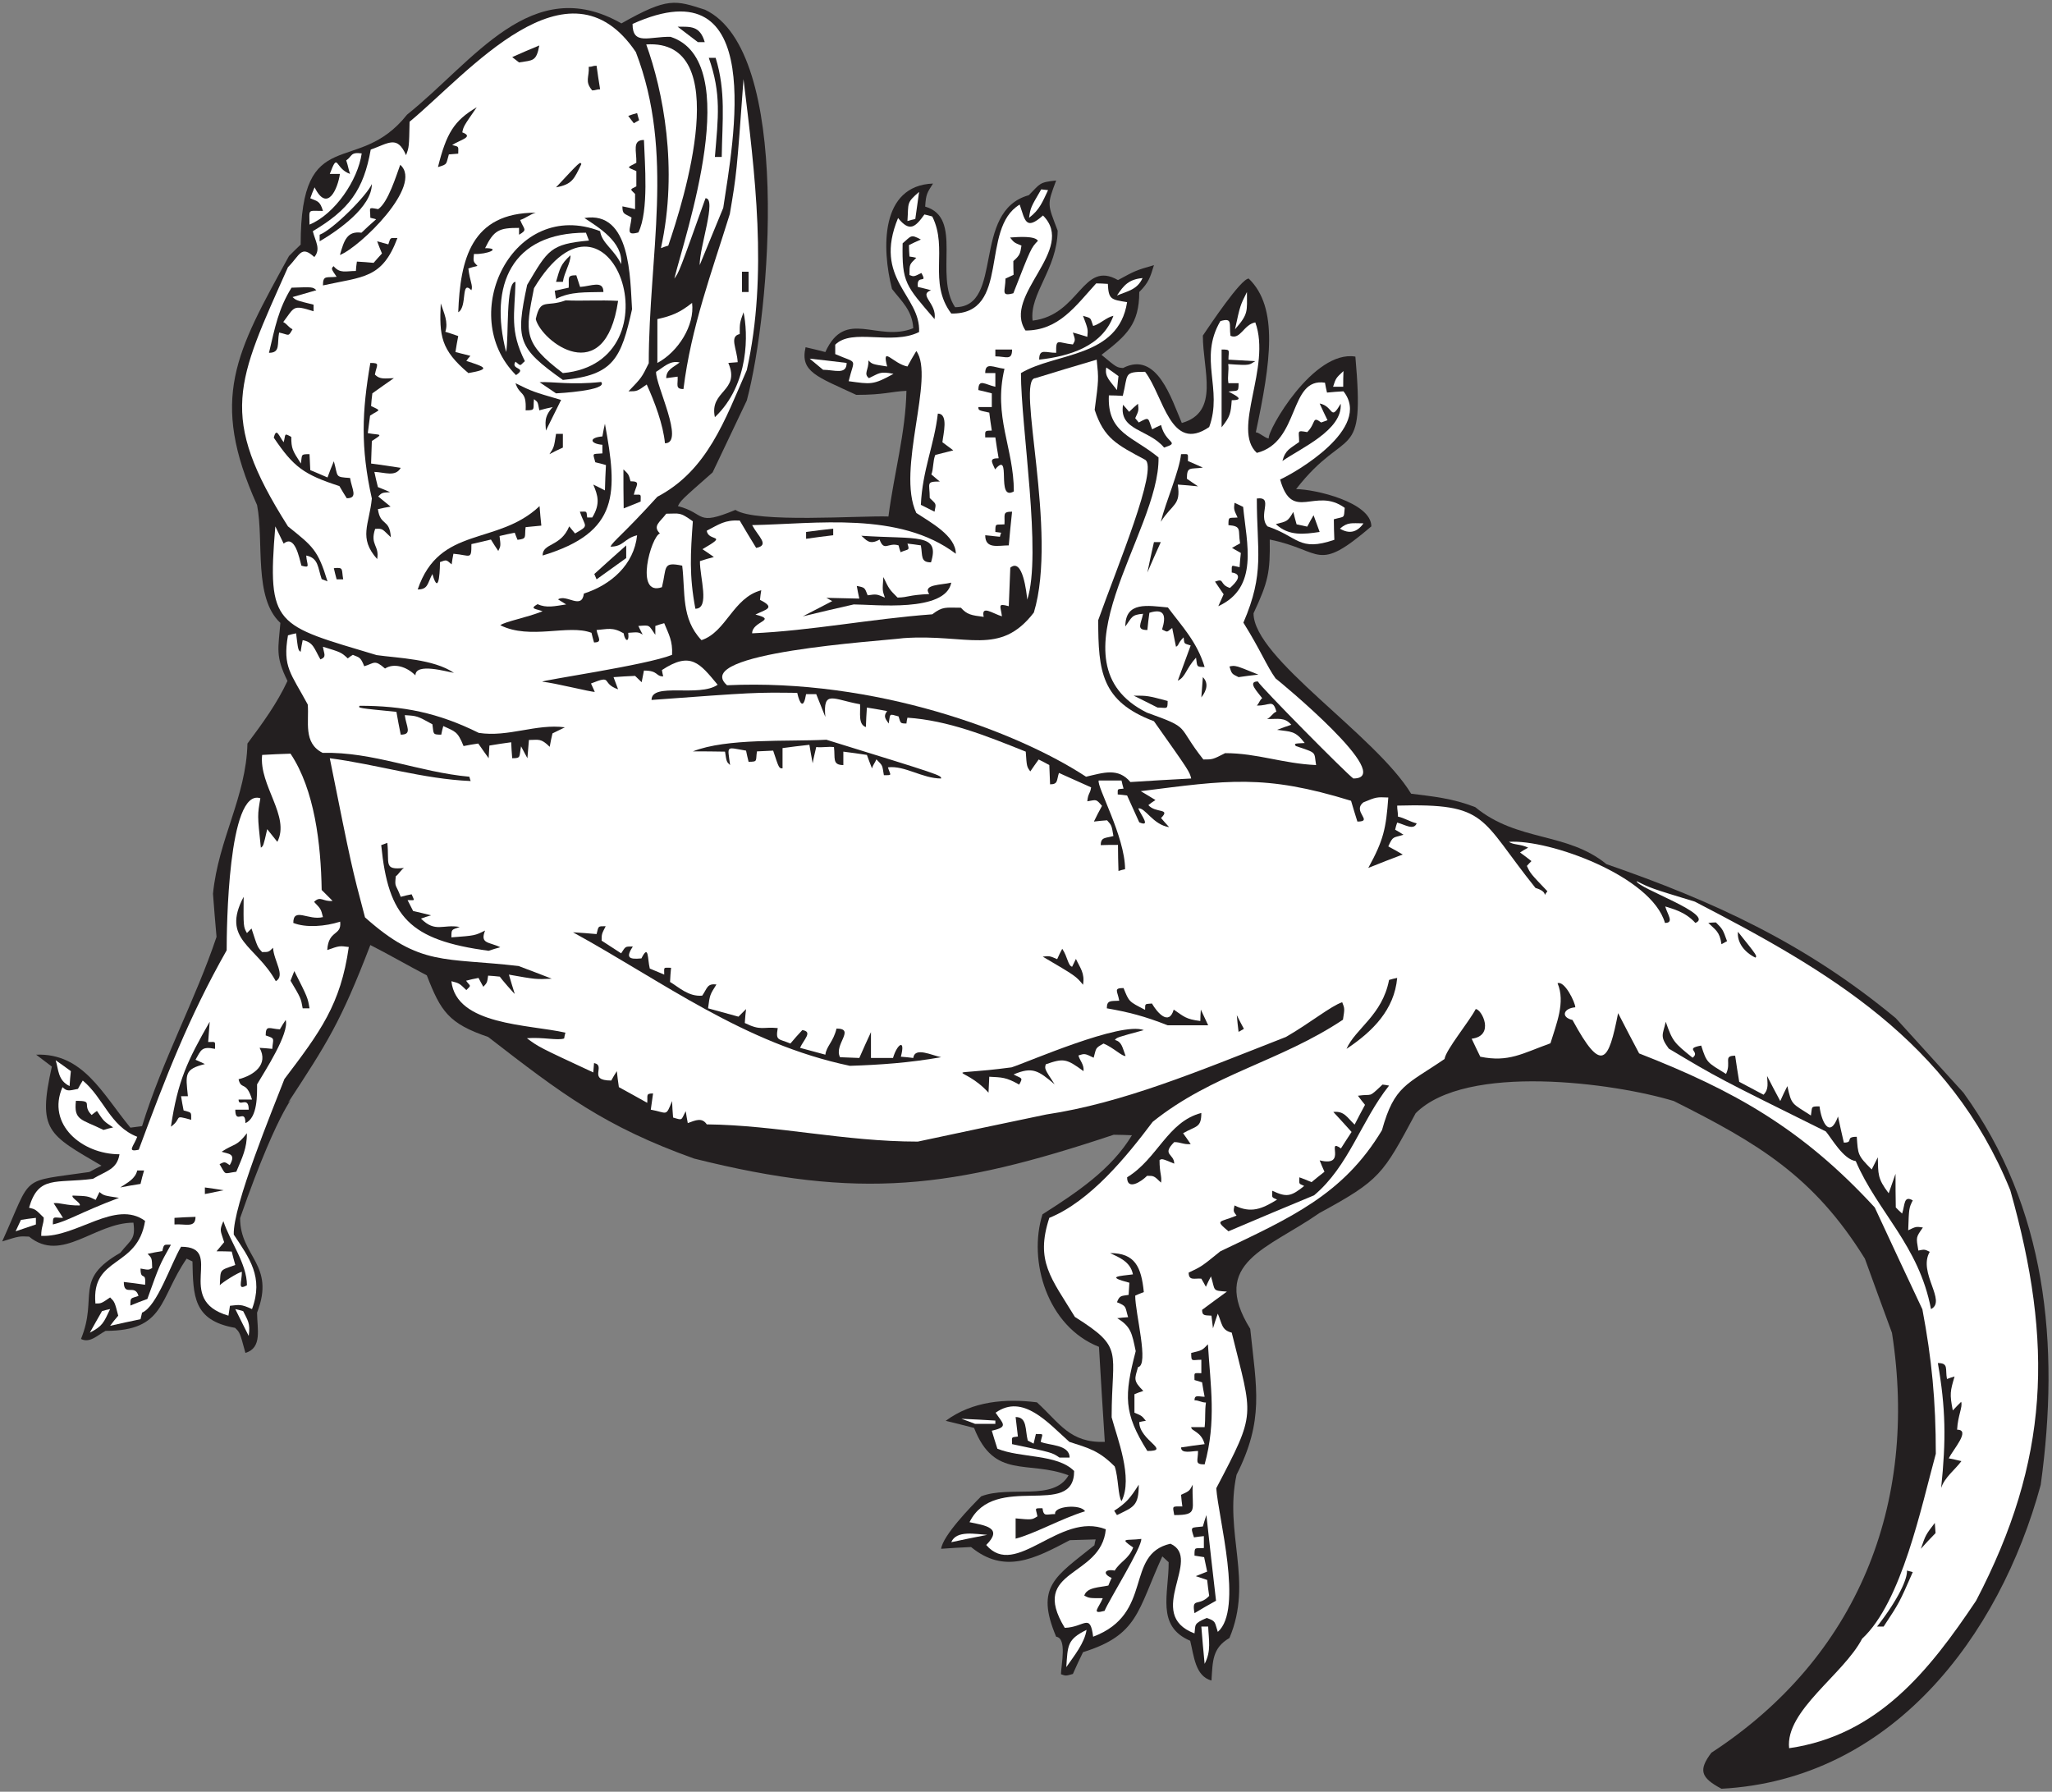 <?xml version="1.0" encoding="UTF-8" standalone="no"?>
<svg
   xmlns:dc="http://purl.org/dc/elements/1.1/"
   xmlns:cc="http://creativecommons.org/ns#"
   xmlns:rdf="http://www.w3.org/1999/02/22-rdf-syntax-ns#"
   xmlns:svg="http://www.w3.org/2000/svg"
   xmlns="http://www.w3.org/2000/svg"
   viewBox="0 0 777.333 678.667"
   height="678.667"
   width="777.333"
   xml:space="preserve"
   id="svg2"
   version="1.1"><rect x="0" y="0" width="777.333" height="678.667" fill="#808080" stroke="none"/><defs
     id="defs6" /><g
     transform="matrix(1.333,0,0,-1.333,0,678.667)"
     id="g10"><g
       transform="scale(0.1)"
       id="g12"><path
         id="path14"
         style="fill:#231f20;fill-opacity:1;fill-rule:nonzero;stroke:none"
         d="m 4892.16,8.516 c -59.76,31.68 -65.52,53.281 -28.8,102.246 415.44,270.722 588.96,706.316 513.36,1193.038 -25.92,70.56 -51.84,141.12 -77.04,210.96 -145.44,234.72 -304.56,328.31 -542.88,447.84 -168.3,51.4 -590.18,108.94 -733.69,-34.56 -93.59,-174.24 -100.07,-189.36 -273.59,-283.68 -144.72,-101.52 -313.92,-139.68 -196.56,-329.04 18,-171.37 39.6,-258.48 -38.88,-414.722 -36.01,-165.598 48.24,-301.68 -20.16,-463.672 -48.96,-28.813 -47.53,-65.531 -51.12,-120.969 -46.34,12.648 -49.73,70.027 -60.48,113.047 -97.92,41.758 -60.48,133.918 -61.19,223.191 -6.49,5.766 -12.25,11.528 -18.02,16.567 -70.55,-154.082 -67.67,-223.203 -225.34,-272.16 -10.09,-20.164 -19.45,-41.043 -28.81,-61.922 -20.16,-5.762 -20.16,-5.762 -33.84,-0.727 0.57,28.344 17.65,102.094 -13.68,106.567 -60.48,143.281 -2.16,170.64 108.72,259.918 0.72,5.761 2.16,11.527 3.6,16.566 -24.48,-0.727 -48.96,-1.445 -73.44,-2.16 -100.8,-53.281 -185.76,-97.207 -280.8,-19.446 -28.8,-1.445 -56.88,-2.878 -84.96,-5.039 5.03,37.766 83.91,119.192 113.76,149.043 82.08,31.684 205.92,-15.125 248.4,59.758 -116.64,43.914 -210.96,-12.961 -268.56,134.64 -27.36,7.2 -54,13.68 -80.64,20.15 75.87,56.28 170.72,63.62 259.2,52.57 64.8,-59.04 93.6,-115.922 192.96,-112.321 -5.76,90.001 -11.52,180.001 -16.57,270.001 -146.87,57.6 -202.31,244.08 -160.55,376.56 97.2,61.92 195.84,127.44 254.16,224.64 -17.28,0.73 -34.56,1.44 -51.84,1.44 -459.36,-153.36 -720.72,-185.75 -1192.32,-67.68 -254.88,91.44 -375.12,182.88 -585.36,345.6 -112.32,38.16 -134.64,72.72 -174.24,174.96 -49.68,25.92 -110.83,61.01 -160.5,86.22 -85.249,-221.67 -123.112,-278.55 -234.062,-448.38 29.864,26.96 -18.378,11 -136.078,-327.6 0,-110.16 101.52,-131.76 48.243,-268.57 0,-45.44 15.839,-99.79 -33.122,-114.46 -15.839,58.32 -15.839,58.32 -29.519,71.27 -119.524,20.88 -118.801,91.44 -120.965,188.64 -5.758,2.88 -11.519,5.76 -16.559,7.92 C 451.918,1401 469.922,1309.56 300,1309.56 275.938,1296.6 255.188,1274 230.16,1286.52 c 49.68,121.68 -22.316,167.76 111.598,244.8 30.898,38.62 43.793,38.04 37.441,85.68 -110.879,0 -203.039,-115.91 -296.64,-39.6 -28.078,1.44 -28.078,1.44 -76.32,-13.68 C 94.082,1757.4 52.32,1731.48 253.922,1761 c 11.516,6.48 23.035,12.24 34.558,18 -151.921,89.28 -182.164,98.64 -141.121,281.52 -15.117,11.52 -30.242,23.04 -44.64,33.84 133.199,5.04 187.922,-110.16 267.844,-207.36 10.8,1.44 21.593,2.88 33.121,4.32 57.593,187.2 151.918,359.28 211.675,537.84 -3.601,41.04 -7.199,82.08 -10.082,122.4 15.121,154.8 94.325,275.04 97.922,426.96 43.918,59.04 83.52,113.04 113.758,177.84 -35.277,71.28 -25.918,92.16 -20.156,164.88 -77.039,71.28 -46.082,231.84 -66.238,334.8 -136.801,303.84 -59.762,433.44 90.714,707.76 10.801,10.8 21.606,21.6 33.121,32.4 0,349.92 160.562,190.08 302.402,369.36 190.08,151.92 354.24,404.64 609.12,259.2 132.73,75.28 153.07,65.83 237.6,38.88 248.4,-117.36 185.76,-859.68 118.8,-1110.24 -32.4,-67.68 -64.8,-136.08 -97.2,-204.48 -90,-79.2 -90,-79.2 -98.64,-95.76 80.64,-20.88 48.96,-58.32 163.44,-10.8 57.6,-38.16 355.68,-15.84 434.88,-18.72 15.84,122.4 48.96,238.32 51.12,357.12 -44.64,-2.16 -63.36,-11.52 -142.56,-11.52 -111.05,51.68 -160.52,65.35 -144,135.36 18.72,-4.32 37.44,-8.64 56.16,-13.68 56.88,126 146.88,26.64 249.84,67.68 -2.88,51.12 -33.84,77.04 -60.48,111.6 -29.52,115.92 -33.12,293.76 116.64,299.52 -16.56,-25.92 -20.16,-29.52 -22.32,-65.52 109.44,-31.68 24.48,-195.12 84.96,-285.84 140.4,0 45.36,272.88 209.52,318.24 33.12,33.12 28.8,36.72 77.76,41.76 -26.64,-70.56 -24.48,-66.24 4.32,-142.56 -1.8,-110.18 -80.76,-179.05 -71.28,-255.6 134.72,15.92 141.58,173.26 242.64,115.2 50.4,27.36 50.4,27.36 102.24,42.48 -10.81,-35.28 -15.12,-49.68 -41.76,-76.32 0,-91.44 -36,-123.84 -107.28,-178.56 43.2,-36 43.2,-36 61.2,-37.44 96.48,49.68 137.52,-87.84 167.03,-156.24 108.72,30.96 59.77,149.04 59.77,248.4 19.19,28.5 108.34,162 130.32,162 85.45,-82.48 62.4,-238.66 20.16,-437.03 8.64,0.71 27.36,-17.29 36.72,-17.29 -4.02,22.76 127.16,252.55 246.24,232.56 27.38,-311.11 -23.87,-190.77 -168.48,-376.56 53.2,0 213.84,-37.45 213.84,-105.84 -158.31,-135.19 -136.47,-68.08 -288.72,-37.44 1.44,-92.88 -4.32,-120.24 -46.08,-209.52 0,-127.86 346.07,-345.28 447.84,-512.64 62.64,-7.92 117.36,-12.96 182.16,-38.16 120.96,-99.36 259.91,-69.84 372.96,-162 301.68,-104.41 564.48,-223.92 822.24,-437.76 64.08,-70.56 128.16,-141.11 192.24,-211.68 C 5815.2,1660.92 5854.8,1272.84 5799.36,871.797 5682,440.52 5375.29,34.441 4892.16,8.516 v 0" /><path
         id="path16"
         style="fill:#ffffff;fill-opacity:1;fill-rule:nonzero;stroke:none"
         d="m 5084.41,123.723 c -11.53,106.558 154.79,209.519 207.35,311.035 113.04,104.402 168.49,376.558 209.52,525.601 0,150.481 -11.52,269.281 -38.15,410.401 -45.36,96.47 -90.73,192.96 -135.36,289.44 -205.93,223.92 -400.33,332.64 -669.61,437.76 -20.16,38.17 -40.32,76.32 -59.76,114.48 -27.17,-138.32 -45.95,-173.88 -129.6,-19.44 -33.55,7.45 -26.44,33.13 7.92,36 0,13.75 -30.39,76.4 -50.4,68.4 23.04,-54 -3.61,-115.92 -20.16,-170.64 -79.92,-28.8 -118.8,-54.72 -199.44,-38.15 -8.65,17.27 -16.56,34.55 -24.49,51.11 67.15,8.39 28.41,84.24 11.53,84.24 -18.96,-36.29 -85.37,-116.34 -88.56,-141.84 -107.28,-73.44 -142.56,-74.89 -177.84,-202.32 -110.16,-183.6 -260.64,-249.12 -459.36,-344.16 -53.28,-43.2 -53.28,-43.2 -90,-60.48 0,-24.78 18.2,-15.19 36,-17.28 4.32,-7.2 8.64,-15.11 12.96,-23.04 4.32,10.08 9.36,20.16 14.4,29.52 13.02,-41.21 1.99,-40.31 45.36,-43.2 -23.76,-17.28 -47.52,-34.56 -70.56,-51.84 0,-17.86 8.68,-15.18 26.64,-16.55 1.44,-11.53 2.88,-23.77 4.32,-36.01 4.32,14.4 8.64,28.08 13.68,41.76 12.44,-28.62 10.21,-46.66 39.6,-54 59.76,-243.36 71.28,-222.48 -43.92,-442.079 5.04,-79.921 77.76,-344.882 4.32,-408.242 -9.23,27.676 -4.48,30.535 -31.68,39.602 -38.07,-16.594 -31.05,-18.926 -34.56,-43.918 -144.31,54.687 25.19,212.89 -68.4,254.875 -131.48,-30.07 -45.46,-198.86 -219.6,-264.238 -8.78,69.175 -24.63,26.863 -80.64,25.203 -102.96,169.199 103.68,140.402 116.64,280.078 -131.04,51.836 -255.6,-143.281 -339.84,-44.641 49.52,49.524 -4.02,55.481 -47.52,64.797 72,144.004 297.36,7.922 297.36,145.438 -48.95,48.964 -151.2,36.007 -218.16,63.363 -5.76,17.285 -10.8,34.562 -15.84,51.122 48.44,10.9 31.89,19.48 10.8,51.12 77.76,55.44 149.76,-29.52 209.52,-82.801 55.44,-18 83.52,-24.48 128.89,-69.844 10.78,-30.957 9.35,-84.953 19.43,-98.632 33.84,65.515 -12.96,180.717 -28.08,238.317 0,190.08 37.44,195.84 -104.4,285.12 -67.68,110.88 -113.04,158.4 -72.72,281.52 116.64,47.52 219.6,174.24 293.76,272.88 170.63,136.8 361.44,170.64 540.72,290.16 5.04,31.68 5.04,31.68 -2.16,49.68 -32.39,-10.8 -92.16,-59.76 -159.84,-98.64 -255.23,-100.06 -464.31,-187.75 -681.12,-220.32 -121.68,-25.2 -243.36,-51.12 -365.04,-77.04 -209.52,0 -401.04,46.8 -599.76,48.96 -13.58,20.37 -31.85,11.75 -54,3.6 -2.16,11.52 -4.32,23.04 -5.76,33.84 -14.15,-25.94 -7.27,-26.61 -36,-18 -1.44,15.84 -2.16,31.68 -2.88,46.8 -18.34,-45.84 -12.81,-33.15 -60.48,-24.47 2.16,15.83 4.32,30.95 6.48,46.07 -21.38,0 -14.9,-5.1 -16.56,-26.64 -27.36,15.12 -54,30.24 -80.64,44.64 -2.16,15.12 -4.32,30.24 -5.76,45.36 -5.76,-8.64 -10.8,-17.28 -15.84,-26.64 -69.07,0 -13.29,42.55 -48.96,49.68 -0.72,-8.64 -1.44,-17.28 -2.16,-26.64 -154.8,72 -154.8,72 -188.64,97.2 45.36,3.6 87.12,-7.2 105.84,-0.72 0.72,5.76 2.16,11.52 3.6,16.56 -105.84,23.76 -310.32,20.88 -324,146.16 22.32,-5.76 22.32,-5.76 42.48,-25.2 15.36,15.36 11.54,9.48 -0.72,26.64 11.52,2.88 23.04,5.76 35.28,7.92 4.32,-7.92 8.64,-16.56 13.68,-25.2 10.8,11.52 10.8,11.52 13.68,31.68 10.8,-0.72 21.6,-1.44 33.12,-2.87 3.21,-5.45 41.1,-48.97 42.48,-48.97 -5.76,18.72 -11.52,36.72 -16.56,54.72 77.04,-13.68 77.04,-13.68 121.68,-11.52 -31.68,12.24 -63.36,24.48 -94.32,36 -210.24,24.48 -279.36,-2.16 -436.32,138.24 -38.159,144 -38.159,144 -100.077,452.16 132.477,-17.28 264.957,-59.04 400.317,-64.8 -1.44,4.32 -2.88,8.64 -3.6,12.24 -143.28,12.96 -273.73,71.41 -417.018,67.81 -56.156,28.08 -38.019,89.15 -42.339,137.39 -47.52,88.56 -72.004,105.84 -56.165,196.56 7.204,2.16 15.122,4.32 23.043,5.76 5.762,-47.52 5.762,-47.52 12.957,-52.56 1.442,11.52 3.598,22.32 5.762,33.12 30.238,-5.76 32.399,-23.04 50.403,-54.72 18.652,7.46 9.98,15.14 7.195,36 51.844,-15.84 51.844,-15.84 70.562,-33.12 4.321,3.6 9.36,7.2 14.4,10.08 18,-7.92 21.6,-5.04 32.4,-32.4 28.8,8.64 28.8,20.16 59.04,-6.48 24.48,15.84 60.48,6.48 86.4,-19.44 0,37.03 89.79,10.07 109.44,7.2 -58.32,39.6 -158.4,41.76 -219.6,50.4 -287.998,86.4 -311.763,80.64 -287.998,365.76 7.918,-15.84 15.84,-32.4 23.758,-48.96 31.543,26.29 43.891,-38.76 50.399,-62.64 27.363,-7.82 15.39,1.47 13.679,28.8 35.207,-7.04 32.629,-34.2 43.922,-66.96 5.039,-2.16 10.801,-4.32 16.559,-6.48 -27.36,90 -41.758,99.36 -112.321,156.24 -200.156,315.36 -145.437,409.68 0,736.56 34.551,34.55 36.707,63.51 74.883,28.8 19.117,22.94 3.024,44.06 -4.32,73.44 102.957,61.2 144.449,117.41 164.609,231.89 51.45,18.38 75.28,41.41 100.35,-15.89 8.64,23.04 8.64,23.04 10.08,95.04 165.6,136.8 450,483.12 642.96,198 110.88,-288 36.72,-578.16 36.72,-884.16 -20.16,-41.04 -20.16,-41.04 -57.6,-79.92 24.48,0 24.48,0 51.84,19.44 22.76,-50.07 46.71,-113.83 51.84,-167.04 57.67,0 -27.47,166.67 -25.2,203.04 21.6,12.96 38.88,33.12 66.96,26.64 -18.81,-14.63 -38.16,-20.49 -38.16,-44.64 10.8,1.44 21.6,2.88 32.4,4.32 1.4,-22.38 -7.62,-35.28 16.56,-35.28 21.6,175.68 80.64,332.64 131.76,497.52 19.44,115.2 19.44,115.2 38.88,383.04 32.4,-265.68 69.84,-556.56 9.36,-826.56 -61.92,-141.12 -111.6,-285.12 -254.16,-360 -99.36,-109.44 -125.28,-125.28 -133.2,-141.84 37.44,0 38.16,23.04 75.6,32.4 -8.64,-83.52 -74.16,-141.12 -151.2,-165.6 -5.93,-47.49 -49.56,-0.64 -73.44,-16.56 7.2,-4.32 15.12,-9.36 23.04,-14.4 -33.84,-5.04 -55.44,-10.8 -81.36,0.72 -24.08,-13.76 -5.09,-12.66 14.4,-20.16 -47.52,-18.72 -105.12,-28.8 -120.24,-39.6 84.96,-42.48 193.68,3.6 259.2,-21.6 2.16,-8.64 4.32,-18 7.2,-27.36 25,0 11.29,13.44 7.2,35.28 30.24,2.16 45.36,9.36 77.04,-9.36 3.28,-22.92 16.62,-27.86 12.96,1.44 28.8,2.16 28.8,2.16 41.04,-5.04 -4.32,8.64 -8.64,16.56 -12.24,24.48 34.32,2.64 28.43,3.41 48.24,-25.2 0,8.64 0,17.28 0,25.2 7.92,2.88 16.56,5.76 25.2,7.92 12.96,-31.68 24.48,-50.4 22.32,-90 -73.44,-29.52 -370.8,-72 -368.64,-76.32 32.61,-2.76 140.75,-30.18 149.04,-28.8 -3.6,7.92 -7.2,15.84 -10.8,23.76 64.8,25.92 26.64,0.72 77.04,-16.56 -4.32,11.52 -8.64,23.04 -12.96,34.56 20.16,1.44 40.32,2.88 61.2,3.6 5.76,-5.76 12.24,-11.52 18.72,-18 2.16,11.52 4.32,22.32 6.48,33.12 41.59,0 32.55,-16.56 54.72,-16.56 -1.44,6.48 -2.88,12.24 -3.6,18 82.18,54.3 107.67,19.13 158.4,-41.76 -52.74,-36.68 -187.92,8.05 -187.92,-43.2 293.76,21.6 293.76,21.6 414,20.16 7.49,-32.44 17.9,-47.44 25.2,-3.6 9.36,0 18.72,0 28.8,0 8.64,-21.6 17.28,-43.2 25.92,-64.8 -7.13,78.4 21.98,49.53 98.64,36 1.66,-23.32 -6.25,-57.19 16.56,-64.8 0.72,18.72 1.44,37.44 2.88,55.44 18.72,-2.88 38.16,-6.48 57.6,-10.08 -13.24,-16.41 -2.01,-24.67 4.32,-35.28 4.9,29.4 0.5,27.68 28.08,20.16 6.2,-18.59 3.49,-20.16 22.32,-20.16 0.72,5.76 1.44,11.52 2.88,16.56 115.92,-7.92 223.2,-51.12 336.24,-96.48 2.88,-42.48 2.88,-42.48 12.96,-56.16 7.92,11.52 15.84,23.04 23.76,33.84 10.08,-5.04 20.17,-10.08 30.24,-15.84 0.71,-18 1.44,-36 2.16,-54.72 23.22,0 18.22,11.44 25.2,32.4 30.24,-13.68 60.48,-27.36 91.44,-41.04 -2.88,-19.44 -8.64,-15.84 -10.8,-39.6 26.84,4.47 24.25,7.06 41.76,-12.96 -7.92,-14.4 -15.84,-29.52 -23.04,-44.64 12.24,1.44 24.48,2.88 37.44,3.6 12.96,-14.4 12.96,-14.4 18,-44.64 -22.05,-6.49 -36,-2.28 -36,-25.92 15.84,0.72 32.4,0.72 48.96,0.72 0,-24.48 0.72,-48.96 1.43,-74.16 5.77,2.16 12.25,3.6 18.72,5.04 0,92.16 -81.35,236.16 -74.87,252 21.6,0 43.2,0 64.8,0 1.44,-7.2 3.6,-15.12 5.76,-23.04 -18.2,-2.27 -16.57,1.35 -16.57,-16.56 8.65,-0.72 17.29,-1.44 26.65,-2.88 11.52,-25.2 23.05,-50.4 34.56,-76.32 33.7,-14.44 5.95,18.97 -2.88,39.6 19.44,3.6 41.76,-46.8 87.84,-53.28 -7.92,8.64 -15.84,17.28 -23.04,25.92 28.76,28.76 -15.77,12.92 -36,36.72 6.48,5.04 12.96,10.08 20.16,14.4 -14.4,8.64 -28.08,17.28 -41.75,25.2 245.51,30.96 350.63,48.96 597.59,-27.36 5.76,-19.44 11.52,-38.88 18,-59.04 47.48,0 -16.36,28.51 17.28,54.72 36.72,15.12 36.72,15.12 70.56,13.68 -6.48,-87.84 -12.96,-120.24 -56.88,-200.16 32.4,12.96 64.8,25.92 97.91,38.16 -13.68,7.92 -27.35,15.84 -41.03,23.04 13.68,30.96 14.4,23.76 43.19,33.12 -7.91,5.04 -15.84,10.08 -23.75,14.4 1.44,7.2 3.6,13.68 5.76,20.16 21.35,-5.34 47.05,-23.15 55.44,-2.16 -18.73,4.32 -35.15,15.52 -53.15,19.12 0,12.96 -2.29,19.04 -2.29,31.28 260.64,7.2 233.28,-35.28 393.12,-234 42.95,-12.27 15.54,-32.24 33.84,-9.36 -48.24,50.4 -48.24,50.4 -58.32,72 4.32,5.04 8.64,9.36 12.96,13.68 -10.8,8.64 -21.6,16.56 -32.4,24.48 7.2,5.04 15.12,9.36 23.04,13.68 -21.6,10.8 -41.04,7.2 -54.73,16.56 113.77,7.92 405.37,-97.2 443.53,-230.4 26.73,0 7.35,23.62 0.72,46.8 18.97,-6.31 56.41,-14.23 85.68,-46.8 58.32,23.32 -165.08,99 -167.04,118.8 40.32,-20.16 40.32,-20.16 165.6,-58.32 379.44,-196.56 724.32,-396 896.4,-820.08 123.11,-435.6 111.6,-766.797 -97.2,-1166.394 C 5482.01,343.074 5336.19,160.098 5084.41,123.723 v 0" /><path
         id="path18"
         style="fill:#ffffff;fill-opacity:1;fill-rule:nonzero;stroke:none"
         d="m 3030.25,354.121 c 4.31,61.914 2.15,78.477 57.59,105.84 -5.76,-37.441 -34.56,-72.727 -57.59,-105.84 v 0" /><path
         id="path20"
         style="fill:#ffffff;fill-opacity:1;fill-rule:nonzero;stroke:none"
         d="m 3423.36,363.477 c -3.6,35.285 -6.48,70.566 -9.36,105.839 6.48,0 12.96,0 19.44,0 1.44,-37.441 9.36,-69.121 -10.08,-105.839 v 0" /><path
         id="path22"
         style="fill:#231f20;fill-opacity:1;fill-rule:nonzero;stroke:none"
         d="m 5334.24,469.316 c 62.97,80.43 87.02,138.067 84.96,159.122 5.04,-1.434 10.8,-2.879 16.56,-4.317 -38.16,-87.117 -38.16,-87.117 -82.8,-154.805 -6.48,0 -12.96,0 -18.72,0 v 0" /><path
         id="path24"
         style="fill:#231f20;fill-opacity:1;fill-rule:nonzero;stroke:none"
         d="m 3133.92,549.961 c -38.16,0 -38.16,0 -52.56,7.195 6.99,24.485 45.12,23.371 68.4,28.801 2.88,7.207 5.76,14.402 9.36,21.602 -26.24,11.242 -20.46,26.171 8.65,20.879 17.27,27.363 39.59,32.402 52.55,65.515 -41.52,28.75 -19.51,18.938 23.04,24.485 2.16,-23.758 -90,-170.633 -104.4,-204.485 -39.02,-10.633 -17.36,6.75 -5.04,36.008 v 0" /><path
         id="path26"
         style="fill:#231f20;fill-opacity:1;fill-rule:nonzero;stroke:none"
         d="m 3394.56,507.48 c -8.51,46.856 11.65,17.176 41.76,48.958 -2.16,15.125 -4.32,30.242 -5.76,45.359 -10.8,3.601 -21.6,7.207 -32.4,10.801 10.8,4.328 21.6,8.64 32.4,12.961 -2.88,13.679 -5.76,27.363 -8.63,41.043 -9.37,1.433 -18.73,2.878 -27.37,4.316 0,26.777 0.86,19.617 26.64,21.602 0,11.523 0,23.039 0,33.835 -9.36,-0.71 -18.72,-2.156 -28.09,-3.589 -10.9,32.754 -8.79,26.707 25.21,30.957 2.88,10.797 6.48,21.597 10.08,32.402 8.64,-80.645 17.99,-162.004 27.36,-243.359 -20.88,-11.528 -41.04,-23.047 -61.2,-35.286 v 0" /><path
         id="path28"
         style="fill:#231f20;fill-opacity:1;fill-rule:nonzero;stroke:none"
         d="m 5458.8,690.359 c 13.68,39.602 13.68,39.602 39.6,73.442 0.72,-9.36 1.44,-18.723 2.16,-28.801 -14.4,-14.402 -28.08,-29.52 -41.76,-44.641 v 0" /><path
         id="path30"
         style="fill:#ffffff;fill-opacity:1;fill-rule:nonzero;stroke:none"
         d="m 2703.36,709.082 c 14.4,34.563 68.4,23.035 102.24,20.879 -34.56,-6.484 -68.4,-13.684 -102.24,-20.879 v 0" /><path
         id="path32"
         style="fill:#231f20;fill-opacity:1;fill-rule:nonzero;stroke:none"
         d="m 2886.24,719.16 c 0,19.445 0,38.875 0,57.598 46.08,-4.317 46.08,-4.317 61.92,5.762 -4.36,24.003 -10.86,23.039 14.4,23.039 3.64,-25.508 10.57,-16.555 35.99,-16.555 -5.01,22.637 72.75,29.309 84.97,7.922 -66.25,-20.168 -144,-64.082 -197.28,-77.766 v 0" /><path
         id="path34"
         style="fill:#231f20;fill-opacity:1;fill-rule:nonzero;stroke:none"
         d="m 3174.24,786.125 c -2.88,4.313 -5.76,8.633 -7.92,12.234 35.28,23.036 46.08,36.719 69.84,74.161 0,-61.204 -15.12,-63.36 -61.92,-86.395 v 0" /><path
         id="path36"
         style="fill:#231f20;fill-opacity:1;fill-rule:nonzero;stroke:none"
         d="m 3336.96,786.125 c -4.99,27.41 -6.57,24.473 23.04,24.473 -1.45,11.519 -2.88,22.324 -3.61,33.125 23.77,10.797 23.77,10.797 33.13,28.797 -3.58,-71.7 18.33,-86.395 -52.56,-86.395 v 0" /><path
         id="path38"
         style="fill:#231f20;fill-opacity:1;fill-rule:nonzero;stroke:none"
         d="m 5516.39,863.164 c 14.41,136.074 12.97,227.516 -9.35,354.966 31.4,0 20.45,-16.63 25.92,-45.36 7.2,2.87 14.4,5.03 21.6,7.19 -12.24,-41.76 -14.4,-48.96 -5.04,-96.48 7.92,8.64 15.84,16.56 23.76,24.48 5.04,-14.4 -9.36,-38.16 -11.52,-79.2 39.63,0 -10.92,-55.674 -23.76,-81.358 11.52,-2.16 23.76,-5.039 36,-7.922 -18.18,-24.667 -47.3,-45.425 -57.61,-76.316 v 0" /><path
         id="path40"
         style="fill:#231f20;fill-opacity:1;fill-rule:nonzero;stroke:none"
         d="m 3404.64,968.281 c -17.18,0 -48.25,-9.093 -48.25,10.078 22.33,3.606 44.65,6.485 66.97,9.356 -9.88,37.035 -38.16,36.275 -38.16,48.245 12.24,0 25.2,0 38.16,0 2.88,25.92 0.12,44.76 3.72,69.97 -12.96,0 -19.56,6.34 -32.52,6.34 0,17.21 11.92,10.09 28.8,10.09 -2.88,13.68 -5.04,27.36 -7.2,41.04 -7.2,2.16 -14.4,4.31 -21.6,6.48 0,22.99 -3.55,19.44 19.44,19.44 0,12.95 0,25.93 0,38.16 -27.12,0 -28.8,-7.8 -28.8,19.45 30.96,7.19 30.96,7.19 47.51,24.46 7.21,-118.07 24.49,-218.87 -9.35,-341.273 -29.56,0 -18.72,9.973 -18.72,38.164 v 0" /><path
         id="path42"
         style="fill:#231f20;fill-opacity:1;fill-rule:nonzero;stroke:none"
         d="m 3010.8,949.563 c -20.88,14.39 -20.88,14.39 -134.64,38.152 0,21.205 -4.2,19.015 16.56,21.605 -2.16,18.72 -4.32,37.44 -6.48,55.44 33.42,0 26.64,-36.25 34.56,-66.955 5.04,-2.883 10.8,-5.762 16.56,-8.645 2.16,9.356 4.32,18.72 6.48,27.36 25.54,0 17.98,1.29 13.68,-22.321 22.57,-10.574 82.08,-6.797 82.08,-44.636 -10.08,0 -19.44,0 -28.8,0 v 0" /><path
         id="path44"
         style="fill:#231f20;fill-opacity:1;fill-rule:nonzero;stroke:none"
         d="m 3260.64,968.281 c -67.68,107.279 -66.24,156.959 -33.12,283.679 -10.8,51.84 -13.68,69.84 -52.56,93.6 10.08,1.44 20.16,2.15 30.96,2.88 -9.12,29.19 -2.51,30.82 -31.68,42.48 7.62,20.34 13.1,17.55 33.12,20.88 0.71,11.52 1.44,23.04 2.16,34.56 -69.84,18 -27.36,18.72 10.08,23.76 -7.2,37.44 -41.76,48.96 -64.8,60.48 70.56,0 88.56,-38.88 95.76,-110.88 -8.63,-2.88 -16.56,-6.48 -24.47,-10.08 0,-50.41 40.22,-198.43 7.91,-203.04 -9.36,-33.83 -14.4,-38.16 15.12,-67.68 -8.64,-2.88 -17.28,-5.76 -25.2,-9.36 0,-17.29 0,-34.56 0,-52.56 20.88,-8.64 20.88,-8.64 32.4,-23.05 -6.48,-0.71 -12.96,-2.15 -18.72,-3.59 0,-52.286 92.43,-82.079 23.04,-82.079 v 0" /><path
         id="path46"
         style="fill:#ffffff;fill-opacity:1;fill-rule:nonzero;stroke:none"
         d="m 2771.04,1045.32 c -12.96,5.04 -25.92,10.08 -38.88,14.4 31.68,-1.44 64.08,-2.88 96.48,-5.04 0,-2.88 0,-5.76 0,-9.36 -19.44,0 -38.88,0 -57.6,0 v 0" /><path
         id="path48"
         style="fill:#ffffff;fill-opacity:1;fill-rule:nonzero;stroke:none"
         d="m 706.801,1295.16 c -12.961,25.93 -25.922,51.12 -38.164,76.32 7.203,-1.44 14.406,-3.6 22.324,-5.76 12.961,-26.64 20.879,-33.84 15.84,-70.56 v 0" /><path
         id="path50"
         style="fill:#ffffff;fill-opacity:1;fill-rule:nonzero;stroke:none"
         d="m 255.359,1304.52 c 11.52,20.88 23.039,41.04 34.563,61.2 7.195,2.16 15.117,4.32 23.039,5.76 -18.723,-39.6 -21.598,-48.24 -57.602,-66.96 v 0" /><path
         id="path52"
         style="fill:#ffffff;fill-opacity:1;fill-rule:nonzero;stroke:none"
         d="m 312.961,1323.96 c 7.199,10.08 15.121,19.44 23.039,28.81 -10.082,38.87 -10.082,38.87 -23.039,51.83 -25.203,-17.28 -25.203,-17.28 -41.762,-17.28 -12.238,136.08 119.52,98.64 141.121,234.72 -84.238,61.92 -194.398,-47.52 -295.203,-42.48 0,26.64 7.203,32.4 7.203,51.83 -23.757,23.77 -23.757,23.77 -41.761,28.09 26.64,92.88 74.882,68.4 181.441,82.08 38.387,23.26 68.336,26.24 75.602,69.83 -107.282,0 -208.082,85.69 -162.004,190.81 12.965,-12.96 18.718,-10.08 43.922,-5.04 4.32,7.92 8.64,15.84 13.679,23.76 59.762,-49.68 77.043,-129.6 154.801,-159.83 -9.844,-26.73 -31.031,-44.59 4.32,-36.73 76.52,206.45 142.282,376.83 249.84,566.64 0,59.76 3.598,462.24 95.762,432 -8.129,-47.83 -8.746,-46.36 1.441,-140.4 7.196,5.04 7.196,5.04 17.996,52.56 9.364,-11.52 18.723,-23.76 28.801,-36 37.442,72.72 -52.558,159.84 -43.199,246.96 26.641,1.44 53.281,2.88 80.641,3.6 68.398,-102.24 86.402,-256.32 88.558,-387.36 10.078,-10.08 20.16,-20.16 30.961,-30.97 -27.555,-3.17 -33.945,15.74 -52.562,-2.87 19.445,-20.16 19.445,-20.16 25.199,-43.2 -41.11,-10.48 -84.238,29.37 -84.238,-16.56 36,-14.4 90.718,-10.08 133.199,3.6 4.613,-41.56 -33.297,-22.35 -36.719,-80.64 34.563,12.24 34.563,12.24 61.199,8.64 -23.039,-163.43 -81.359,-241.2 -182.879,-375.11 -33.386,-86.3 -146.925,-361.18 -144,-442.09 43.922,-66.23 85.68,-120.96 51.84,-211.68 -31.683,14.4 -35.281,12.24 -62.64,9.36 -1.442,-9.36 -2.879,-18.72 -4.321,-28.07 -157.679,45.36 -7.195,195.84 -134.636,195.84 -28.801,-48.25 -68.403,-169.93 -110.879,-187.22 -1.442,-5.75 -2.883,-12.23 -4.325,-18.71 -28.796,-5.75 -57.601,-12.24 -86.398,-18.72 v 0" /><path
         id="path54"
         style="fill:#231f20;fill-opacity:1;fill-rule:nonzero;stroke:none"
         d="m 5487.6,1371.48 c -34.56,181.44 -151.92,275.75 -213.84,420.48 -35.28,5.04 -67.69,63.36 -84.96,84.24 -306.72,151.93 -306.72,151.93 -446.4,235.44 -26.64,36 -16.56,39.6 -8.64,76.32 19.44,-56.16 23.76,-59.76 76.32,-102.24 23.88,17.91 -25.51,25.47 24.48,34.56 15.84,-50.4 17.28,-47.51 70.56,-80.64 16.27,33.63 -9.42,51.84 25.92,51.84 3.6,-24.48 7.2,-48.96 11.52,-74.16 23.04,-12.24 46.08,-24.48 69.12,-36.72 15.84,15.84 10.8,33.84 10.08,53.28 12.24,-23.76 24.48,-47.52 37.44,-71.28 6.48,14.4 12.96,28.79 20.16,42.48 12.24,-55.44 12.96,-48.24 66.96,-83.52 4.22,25.3 -1.59,25.92 24.48,25.92 4.81,-41.34 28.22,-94.89 52.56,-28.8 5.04,-24.48 10.8,-48.96 16.56,-74.16 29.81,0 1.19,16.57 36.72,16.57 3.61,-50.41 2.16,-52.57 42.48,-92.89 5.76,11.52 11.52,23.04 17.27,34.57 1.45,-47.52 -1.43,-59.77 30.97,-102.25 6.48,18.72 12.96,37.44 19.44,55.44 0,-31.68 0,-63.36 0.72,-95.76 5.76,-5.76 11.52,-11.52 18,-17.28 8.44,25.32 4.17,52.33 30.24,37.44 -10.8,-21.6 -10.8,-21.6 -12.96,-84.96 22.32,10.8 22.32,10.8 41.76,7.92 -20.15,-28.8 -19.44,-26.64 -12.96,-65.52 18,3.59 18,3.59 32.4,-3.6 -34.37,-58.93 49.03,-140.01 3.6,-162.72 v 0" /><path
         id="path56"
         style="fill:#231f20;fill-opacity:1;fill-rule:nonzero;stroke:none"
         d="m 370.563,1381.56 c 0,24.42 0.214,19.07 23.035,27.36 -10.2,35.71 -41.758,-3.67 -41.758,39.6 20.164,-2.16 40.316,-5.04 60.48,-7.92 3.442,41.33 -12.961,8.35 -12.961,46.08 23.043,-4.32 23.043,-4.32 33.121,1.45 -0.722,28.07 -0.722,28.07 -12.96,40.31 13.679,2.88 27.359,5.76 41.757,7.92 4.664,20.98 4.664,18 24.485,18 -32.403,-57.6 -32.403,-57.6 -66.961,-154.08 -16.559,-5.76 -32.399,-12.24 -48.238,-18.72 v 0" /><path
         id="path58"
         style="fill:#231f20;fill-opacity:1;fill-rule:nonzero;stroke:none"
         d="m 687.359,1477.32 c -9.8,-1.09 -57.964,-31.36 -62.636,-38.16 2.445,46.48 -2.442,41.38 43.914,57.6 -3.598,12.96 -7.196,25.92 -10.078,38.16 -14.399,0.72 -28.797,0.72 -43.2,0.72 7.2,8.64 14.403,17.28 21.598,25.92 -10.078,33.84 -14.398,31.68 -2.156,59.76 18.719,-57.6 66.957,-120.96 66.957,-182.16 -27.903,-15.94 -14.399,8.76 -14.399,38.16 v 0" /><path
         id="path60"
         style="fill:#ffffff;fill-opacity:1;fill-rule:nonzero;stroke:none"
         d="m 44.398,1592.52 c 5.039,10.8 10.082,21.6 15.121,32.4 13.68,2.16 28.078,4.32 42.484,5.76 0,-5.76 0,-12.24 0,-18.72 -19.445,-6.48 -38.883,-12.96 -57.606,-19.44 v 0" /><path
         id="path62"
         style="fill:#231f20;fill-opacity:1;fill-rule:nonzero;stroke:none"
         d="m 3491.04,1592.52 c -39.76,33.64 -25.67,24.34 23.04,44.64 -9.36,12.24 -9.36,12.24 -5.76,28.8 46.8,-23.04 77.77,-10.08 120.96,16.56 -17.78,7.62 -13.68,6.03 -13.68,25.19 40.32,-18.71 52.56,-17.27 90.72,13.68 -17.47,7.5 -13.68,5.52 -13.68,24.49 11.52,-4.32 23.04,-8.65 34.56,-13.68 12.24,10.07 24.48,20.16 36.72,29.52 -5.04,10.8 -9.36,21.6 -13.67,32.4 80.84,-20.21 15.97,65.63 60.47,33.84 10.08,15.84 20.16,31.68 30.24,46.8 -17.28,19.44 -34.57,38.16 -51.84,56.88 31.26,3.13 38.56,-15.29 60.48,-36 9.36,18.72 19.44,37.43 29.52,56.16 -7.19,8.64 -13.68,17.28 -20.16,25.91 43.95,6.52 27.29,-8.5 69.84,31.69 5.76,-0.72 12.24,-1.44 18.72,-2.88 -79.2,-99.36 -113.76,-228.24 -213.12,-311.76 -81.36,-33.84 -162.72,-67.68 -243.36,-102.24 v 0" /><path
         id="path64"
         style="fill:#231f20;fill-opacity:1;fill-rule:nonzero;stroke:none"
         d="m 150.238,1611.96 c 0,26.36 2.028,18.72 28.801,18.72 -9.359,14.4 -18,28.08 -26.637,41.76 17.278,2.16 36.719,-7.19 74.157,-6.48 4.32,7.2 -25.196,21.6 -20.157,28.08 43.2,-1.44 43.2,-1.44 65.516,-12.24 3.602,7.92 7.203,15.13 10.801,22.32 12.242,-10.08 12.242,-10.08 55.441,-16.56 -110.879,-41.76 -144,-65.52 -187.922,-75.6 v 0" /><path
         id="path66"
         style="fill:#231f20;fill-opacity:1;fill-rule:nonzero;stroke:none"
         d="m 495.84,1611.96 c 0,6.48 0,12.96 0,18.72 19.437,1.44 39.598,2.16 59.762,2.88 0,-32.88 -28.215,-19.26 -59.762,-21.6 v 0" /><path
         id="path68"
         style="fill:#231f20;fill-opacity:1;fill-rule:nonzero;stroke:none"
         d="m 582.242,1698.36 c 0,6.48 0,12.96 0,18.72 17.278,-2.16 35.278,-5.04 53.278,-7.92 -18,-3.6 -36,-7.2 -53.278,-10.8 v 0" /><path
         id="path70"
         style="fill:#231f20;fill-opacity:1;fill-rule:nonzero;stroke:none"
         d="m 341.758,1717.08 c 21.601,14.4 42.48,24.48 48.242,48.24 6.48,0 12.961,0 19.438,0 -3.598,-12.25 -7.196,-25.2 -10.079,-38.16 -19.437,-2.88 -38.879,-6.48 -57.601,-10.08 v 0" /><path
         id="path72"
         style="fill:#231f20;fill-opacity:1;fill-rule:nonzero;stroke:none"
         d="m 3203.04,1745.88 c 87.12,53.28 114.48,157.68 210.96,182.88 0,-43.16 -15,-36.12 -51.84,-57.6 7.2,-10.07 14.4,-20.16 21.6,-30.96 -21.6,-1.44 -28.08,5.76 -46.8,5.76 -36.73,-36.72 0,-32.66 0,-61.2 -34.56,14.4 -34.56,14.4 -41.76,10.08 0,-38.88 7.2,-44.64 4.32,-64.08 -20.16,19.44 -20.16,19.44 -39.6,19.44 -17.12,-17.11 -56.88,-42.68 -56.88,-4.32 v 0" /><path
         id="path74"
         style="fill:#231f20;fill-opacity:1;fill-rule:nonzero;stroke:none"
         d="m 624,1783.32 c 14.398,7.2 14.398,7.2 28.797,-2.88 20.164,34.56 -5.754,31.68 -23.035,38.17 38.492,24.95 41.742,13.83 71.996,52.55 0,-42.48 -12.957,-68.39 -30.238,-109.44 -37.168,-4.95 -28.184,-11.54 -47.52,21.6 v 0" /><path
         id="path76"
         style="fill:#231f20;fill-opacity:1;fill-rule:nonzero;stroke:none"
         d="m 294.238,1880.52 c -63.359,30.96 -84.957,26.64 -78.476,82.8 53.105,0 14.961,-10.64 44.636,-40.32 5.04,4.32 10.082,7.92 15.122,11.52 19.441,-29.52 19.441,-29.52 46.082,-46.81 -9.36,-2.15 -18.719,-4.31 -27.364,-7.19 v 0" /><path
         id="path78"
         style="fill:#231f20;fill-opacity:1;fill-rule:nonzero;stroke:none"
         d="m 485.762,1889.88 c 19.437,130.32 46.797,187.2 110.156,298.08 -1.441,-18.72 -2.875,-38.16 -4.316,-57.6 22.992,0 19.437,3.56 19.437,-19.44 -38.883,7.92 -39.598,-3.6 -55.437,-30.96 8.636,-3.6 17.281,-7.92 26.64,-12.25 -58.863,-14.7 -54.762,-29.02 -48.242,-91.43 -6.48,0 -12.961,0 -19.437,0 2.156,-12.96 4.32,-26.64 7.195,-40.32 23.297,-6.98 21.601,-3.04 21.601,-26.64 -54.328,15.08 -23.109,4.7 -57.597,-19.44 v 0" /><path
         id="path80"
         style="fill:#231f20;fill-opacity:1;fill-rule:nonzero;stroke:none"
         d="m 697.441,1899.96 c 0,43.9 -28.804,-6.49 -28.804,38.17 12.242,0 25.203,0 38.164,0 0,41.01 -28.805,5.15 -28.805,28.8 12.242,0 25.203,0 38.164,0 -16.222,54.48 -31.094,25.78 -38.164,57.59 43.922,11.52 85.688,41.76 59.762,89.28 11.523,-0.73 23.762,-1.44 36.004,-2.88 2.023,30.42 9.808,28.65 -18.723,38.16 0,31.09 11.16,18.81 40.32,17.28 5.039,9.36 10.801,18 16.559,26.64 10.801,-38.16 -59.762,-146.16 -81.355,-182.88 0,-27.35 2.156,-95.04 -33.122,-110.16 v 0" /><path
         id="path82"
         style="fill:#231f20;fill-opacity:1;fill-rule:nonzero;stroke:none"
         d="m 2809.2,1986.36 c -74.16,82.08 -145.44,43.92 65.52,72 45.36,14.41 310.32,131.04 375.84,105.84 -77.04,-20.88 -77.04,-20.88 -82.08,-28.07 19.44,-5.04 20.88,-20.17 30.24,-45.37 -9.36,-2.15 -34.56,23.76 -62.63,35.28 -24.49,-13.68 -20.17,-12.24 -28.09,-40.32 -25.2,12.24 -25.2,12.24 -43.2,6.48 2.88,-13.68 16.56,-25.2 14.4,-44.64 -48.24,35.28 -56.16,37.44 -107.27,19.44 -3.61,-12.96 -3.61,-12.96 25.19,-56.88 -46.08,38.88 -62.64,51.12 -116.64,28.08 22.47,-12.25 28.02,-7.5 15.84,-28.8 -38.16,21.6 -48.96,20.16 -84.96,22.32 -0.72,-15.12 -1.44,-30.24 -2.16,-45.36 v 0" /><path
         id="path84"
         style="fill:#ffffff;fill-opacity:1;fill-rule:nonzero;stroke:none"
         d="m 197.758,2005.08 c -33.836,16.56 -30.957,46.8 -39.598,73.44 14.399,-10.08 28.797,-20.16 43.203,-30.96 -1.441,-13.68 -2.883,-28.08 -3.605,-42.48 v 0" /><path
         id="path86"
         style="fill:#231f20;fill-opacity:1;fill-rule:nonzero;stroke:none"
         d="m 2415.36,2062.68 c -301.68,63.36 -529.92,238.32 -786.96,379.44 22.32,-1.44 44.64,-2.88 66.96,-5.04 6.3,23.11 2.57,22.32 25.92,22.32 -11.52,-22.32 -11.52,-22.32 -11.52,-41.04 18,-11.52 36.72,-23.76 55.44,-36 13.1,19.66 9.87,19.44 33.12,19.44 -19.12,-30.03 -14,-37.69 24.48,-33.84 21.29,42.58 16.95,-1.55 23.76,-28.8 13.68,-5.76 27.36,-11.52 41.04,-17.28 0,23 -3.54,19.44 19.44,19.44 -1.44,-12.96 -2.16,-26.64 -2.88,-40.32 24.48,-14.4 52.56,-42.48 91.44,-38.88 14.76,21.47 13.75,35 40.32,31.68 -18.72,-29.52 -18.72,-29.52 -23.76,-67.67 28.8,-7.93 57.6,-15.85 86.4,-23.77 7.2,7.2 14.4,14.4 21.6,21.6 -1.44,-12.96 -2.88,-25.92 -3.6,-39.6 46.8,-23.04 50.4,-10.08 93.6,-14.4 -6.19,-37.16 1.25,-29.28 36,-43.92 10.8,12.96 22.32,25.92 33.84,38.16 30.57,-4.36 4.39,-26.49 -6.48,-50.4 23.76,-6.48 47.52,-12.96 72,-19.44 3.07,24.57 22.55,36.11 31.68,74.16 55.25,0 -8.74,-46.06 10.08,-81.36 18,-0.72 36,-1.44 54.72,-2.16 10.8,24.48 21.6,48.96 33.12,73.44 0,-24.48 0,-48.96 0,-73.44 20.88,0 41.76,0 62.64,0 11.86,40.34 36.31,56.07 22.32,3.61 11.52,-0.73 23.04,-2.17 35.28,-3.61 4.04,32.38 52.59,7.34 79.2,2.16 -90.72,-15.84 -171.36,-21.6 -259.2,-24.48 v 0" /><path
         id="path88"
         style="fill:#231f20;fill-opacity:1;fill-rule:nonzero;stroke:none"
         d="m 3826.56,2110.92 c 25.57,58.12 101.64,95.1 120.96,195.84 7.2,2.16 15.12,4.33 23.04,5.76 -7.92,-90 -69.12,-151.92 -144,-201.6 v 0" /><path
         id="path90"
         style="fill:#231f20;fill-opacity:1;fill-rule:nonzero;stroke:none"
         d="m 3519.84,2159.16 c -2.16,15.84 -3.6,31.68 -5.04,47.52 6.48,-12.96 12.97,-25.92 20.16,-38.88 -5.04,-2.88 -10.08,-5.76 -15.12,-8.64 v 0" /><path
         id="path92"
         style="fill:#231f20;fill-opacity:1;fill-rule:nonzero;stroke:none"
         d="m 3318.24,2177.88 c -65.53,25.92 -110.88,37.44 -172.8,48.25 0,23.83 11.11,20.17 35.28,21.58 -4.87,27.63 -17.21,36.01 12.24,36.01 15.84,-39.6 15.11,-38.16 61.2,-61.92 0,19.77 -0.21,15.82 19.45,18 14.81,-25.6 48.35,-64.74 61.91,-17.28 28.8,-19.45 33.84,-27.36 75.61,-32.4 0,10.8 0.71,21.6 1.43,32.4 6.48,-14.39 13.68,-29.52 20.88,-44.64 -38.88,0 -77.05,0 -115.2,0 v 0" /><path
         id="path94"
         style="fill:#231f20;fill-opacity:1;fill-rule:nonzero;stroke:none"
         d="m 860.16,2226.13 c -5.039,28.79 -5.039,28.79 -34.558,78.47 3.597,9.36 7.195,18.72 10.8,27.36 38.161,-75.6 38.161,-75.6 43.2,-105.83 -6.481,0 -12.961,0 -19.442,0 v 0" /><path
         id="path96"
         style="fill:#231f20;fill-opacity:1;fill-rule:nonzero;stroke:none"
         d="m 3077.77,2293.07 c -20.17,24.49 -20.17,24.49 -114.49,79.93 19.43,2.16 19.43,2.16 41.04,-7.2 4.32,10.08 9.36,20.16 14.4,29.52 15.84,-23.76 15.84,-47.52 28.08,-51.12 3.6,7.92 7.2,15.12 10.8,22.32 11.52,-25.2 25.92,-40.32 20.17,-73.45 v 0" /><path
         id="path98"
         style="fill:#231f20;fill-opacity:1;fill-rule:nonzero;stroke:none"
         d="m 783.84,2303.16 c -56.16,102.24 -156.242,117.36 -91.438,239.76 -0.722,-84.96 -0.722,-84.96 9.356,-102.96 4.32,4.32 8.64,8.65 12.965,12.96 17.281,-53.28 17.281,-53.28 30.238,-66.96 18.723,0 18.723,0 30.957,12.24 2.281,-37.97 35.879,-79.06 7.922,-95.04 v 0" /><path
         id="path100"
         style="fill:#231f20;fill-opacity:1;fill-rule:nonzero;stroke:none"
         d="m 4988.64,2370.12 c -32.4,15.84 -52.55,43.92 -49.68,73.44 54.72,-68.4 54.72,-68.4 49.68,-73.44 v 0" /><path
         id="path102"
         style="fill:#231f20;fill-opacity:1;fill-rule:nonzero;stroke:none"
         d="m 1388.64,2389.56 c -225.36,30.24 -285.12,95.76 -305.28,300.24 5.76,2.16 11.52,4.32 17.28,6.48 6.7,-58.6 -12.09,-77.9 47.52,-71.28 -7.2,-3.6 -16.86,-19.91 -23.34,-23.51 -3.6,-33.12 -0.42,-20.41 13.98,-58.57 10.08,2.88 20.16,5.04 30.96,7.2 8.65,-20.2 10.76,-16.56 -11.52,-16.56 5.04,-10.08 10.08,-20.16 15.84,-30.96 16.56,-3.6 33.84,-7.92 51.12,-12.24 -10.08,-2.88 -19.44,-5.76 -28.8,-9.36 41.04,-41.04 62.64,-15.12 110.16,-23.77 -23.45,-8.51 -23.76,-5.18 -23.76,-29.52 66.96,5.06 66.96,5.06 95.76,19.45 -15.49,-38.73 11.88,-31.86 43.2,-47.52 -11.52,-2.88 -22.32,-6.48 -33.12,-10.08 v 0" /><path
         id="path104"
         style="fill:#231f20;fill-opacity:1;fill-rule:nonzero;stroke:none"
         d="m 4892.16,2408.28 c -5.04,36.72 -18,41.04 -37.44,60.48 7.21,0.72 14.4,1.44 21.6,1.44 19.44,-19.44 19.44,-19.44 31.68,-53.27 -5.77,-2.89 -10.8,-5.77 -15.84,-8.65 v 0" /><path
         id="path106"
         style="fill:#ffffff;fill-opacity:1;fill-rule:nonzero;stroke:none"
         d="m 3212.4,2869.08 c -34.51,41.41 -76.42,26.63 -126.01,15.12 -197.62,129.51 -600.44,279.3 -1020.23,259.92 -106.3,92.93 434.97,125.15 501.84,133.92 181.84,12.64 273.37,-52.8 370.07,72.72 69.62,229.4 -52.46,664.8 4.33,666 57.6,18 115.92,35.28 174.24,52.56 5.76,-56.16 5.76,-56.16 -5.76,-142.56 26.64,-81.36 62.64,-98.64 143.28,-141.84 38.72,-22.56 -79.96,-306.2 -133.2,-455.76 0,-145.44 8.64,-231.12 158.4,-287.28 100.8,-142.56 100.8,-142.56 105.84,-162.72 -57.6,-2.88 -115.2,-6.48 -172.8,-10.08 v 0" /><path
         id="path108"
         style="fill:#231f20;fill-opacity:1;fill-rule:nonzero;stroke:none"
         d="m 2523.36,2910.84 c 6.91,-23.03 14.47,-22.32 -11.52,-22.32 -5.04,28.8 -1.86,25.62 -21.3,45.07 -3.6,-9.37 -9.66,-15.55 -12.54,-25.63 -5.04,12.96 -10.08,25.92 -14.4,38.16 -22.32,3.6 -44.64,6.48 -66.96,9.36 0,-12.24 0,-25.2 0,-38.16 -32.54,0 -22.61,20.24 -26.64,51.12 -17.28,2.16 -33.84,-2.03 -50.4,0.12 -3.6,-17.27 -7.2,-28.2 -10.08,-46.2 -3.6,18 -6.48,35.28 -9.36,52.56 -25.92,-2.88 -51.12,-5.76 -76.32,-9.36 0,-18.72 0,-38.16 0,-57.6 -10.08,0 -10.08,0 -26.64,50.4 -15.84,-0.72 -30.96,-1.44 -46.08,-2.16 -4.21,-27.34 3.39,-29.52 -23.76,-29.52 -2.88,10.8 -5.04,21.6 -7.2,31.68 -58.07,9.68 -52.82,16.16 -45.36,-41.04 -10.08,9.36 -10.08,9.36 -14.4,38.16 -30.96,0.72 -61.2,0.72 -91.44,0.72 96.48,38.16 267.12,27.36 379.44,33.12 326.16,-100.8 326.16,-100.8 326.16,-110.16 -53.71,0 -103.51,37.64 -151.2,31.68 v 0" /><path
         id="path110"
         style="fill:#ffffff;fill-opacity:1;fill-rule:nonzero;stroke:none"
         d="m 3846,2879.16 c -18.46,12.53 -266.53,263.29 -271.44,275.76 -31.35,0 0.48,-31.15 12.38,-47.52 -7.92,-6.48 -8.06,-13.68 -15.26,-20.88 36.58,-1.41 45.41,19.89 55.59,-17.43 -11.53,-4.32 -15.27,-16.41 -26.79,-20.73 30.41,-1.17 49.5,6.33 69.12,-16.56 -13.68,-4.32 -27.37,-9.36 -40.32,-14.4 38.88,-5.76 51.12,-1.44 78.49,-37.44 -30.25,-1.44 -30.25,-1.44 -25.21,-8.64 62.17,-20.73 51.03,-15.52 57.6,-54 -95.76,4.32 -167.05,33.84 -258.48,33.84 -35.29,-18 -35.29,-18 -61.92,-18 -78.46,99.14 -31.81,87.09 -160.56,133.2 -285.84,142.56 37.44,510.48 33.12,725.04 -72.72,60.48 -146.16,68.4 -141.12,176.4 12.96,0 25.92,-0.72 39.6,-1.44 15.62,62.48 1.34,68.4 63.36,68.4 52.56,-68.4 72,-232.56 182.16,-156.96 39.6,108 -30.96,193.68 31.68,300.96 36.39,10.92 24.25,-8.36 28.8,-41.76 28.21,-12.23 37.44,32.14 70.56,38.16 46.35,-127.48 -68.1,-303.95 4.32,-370.8 123.84,30.96 90,215.28 193.68,199.44 1.44,-9.36 3.6,-18.72 5.77,-28.08 15.11,1.44 30.95,2.88 46.79,3.6 82.78,-104.9 -137.12,-231.29 -180,-250.56 34.56,-123.84 100.08,-19.44 183.6,-80.64 -2.88,-31.62 0.84,-23.32 -30.96,-32.4 0,-19.44 0.72,-38.88 1.44,-58.32 -101.52,-34.56 -101.52,8.64 -190.07,38.16 -28.32,32.09 19.37,85.4 -30.25,79.2 0,-151.2 23.04,-210.96 -38.16,-352.8 48.24,-77.04 66.96,-124.56 91.44,-158.4 12.49,-9.25 345.77,-284.4 221.04,-284.4 v 0" /><path
         id="path112"
         style="fill:#231f20;fill-opacity:1;fill-rule:nonzero;stroke:none"
         d="m 1388.64,2936.76 c -10.08,14.4 -20.16,28.08 -29.52,41.76 -14.4,-2.16 -28.08,-4.32 -41.76,-7.2 -17.28,43.2 -24.48,41.04 -57.6,56.88 -2.16,-7.92 -4.32,-15.84 -5.76,-24.48 -26.16,0 -21.02,2.32 -25.2,29.52 -43.2,23.76 -43.2,23.76 -78.48,25.92 3.84,-32.05 22.66,-55.44 -11.52,-55.44 -4.32,21.6 -8.64,43.2 -12.24,64.8 -109.44,10.8 -109.44,10.8 -104.4,17.28 122.4,0 222.48,-19.44 338.4,-77.04 84.24,-12.96 162.72,26.64 244.8,15.84 -12.24,-5.76 -23.76,-11.52 -35.28,-17.28 -2.88,-12.24 -5.76,-25.2 -7.92,-38.16 -25.2,25.2 -31.68,19.44 -59.04,19.44 -1.44,-17.28 -2.88,-34.56 -4.32,-51.84 -6.48,11.52 -12.24,23.04 -18,33.84 -6.08,-30.42 0.84,-33.84 -25.2,-33.84 -1.44,15.12 -2.16,30.24 -2.88,45.36 -20.88,-2.88 -41.76,-5.76 -61.92,-9.36 -0.72,-11.52 -1.44,-23.76 -2.16,-36 v 0" /><path
         id="path114"
         style="fill:#231f20;fill-opacity:1;fill-rule:nonzero;stroke:none"
         d="m 3289.44,3080.76 c -23.05,11.52 -45.36,23.04 -67.68,33.84 39.6,0 39.6,0 96.48,-15.12 0,-26.34 -2.09,-18.72 -28.8,-18.72 v 0" /><path
         id="path116"
         style="fill:#231f20;fill-opacity:1;fill-rule:nonzero;stroke:none"
         d="m 3414,3109.56 c 1.44,19.44 2.88,38.88 4.32,57.6 16.56,-16.56 11.52,-37.44 -4.32,-57.6 v 0" /><path
         id="path118"
         style="fill:#231f20;fill-opacity:1;fill-rule:nonzero;stroke:none"
         d="m 3347.04,3157.08 c 12.24,33.84 24.48,66.96 36.72,100.08 -19.82,6.61 -17.61,2.64 -20.15,23.04 -16.96,-16.65 -12.64,-22.45 -21.61,-26.64 -3.6,18 -7.2,36 -10.8,53.28 -16.01,-11.43 -10.74,-13.35 -28.8,-4.32 12.24,38.88 7.2,61.2 -36.01,47.52 -2.15,-15.84 -4.31,-32.4 -5.75,-48.96 -33.04,0 -17.72,17.32 -12.24,46.08 -33.29,-2.56 -31.39,-10.07 -50.4,-36 0,72.17 64.21,59.14 120.96,54 41.04,-54.72 82.8,-97.92 104.4,-169.2 -25,0 -20.29,1.54 -24.48,26.64 -29.4,-32.62 -29.52,-55.08 -51.84,-65.52 v 0" /><path
         id="path120"
         style="fill:#231f20;fill-opacity:1;fill-rule:nonzero;stroke:none"
         d="m 3519.84,3167.16 c -19.44,9.36 -19.44,9.36 -25.92,30.24 16.56,3.6 16.56,3.6 82.08,-23.04 -18.73,-2.16 -37.45,-4.32 -56.16,-7.2 v 0" /><path
         id="path122"
         style="fill:#ffffff;fill-opacity:1;fill-rule:nonzero;stroke:none"
         d="m 1993.44,3272.28 c -58.32,61.92 -45.36,134.64 -54.72,211.68 -57.04,12.01 -43.55,-5.01 -57.6,-61.2 -79.06,-27.67 -30.46,145.3 -5.76,152.64 -21.5,21.5 -0.27,31.8 18,56.16 38.88,0 37.44,5.76 75.6,-21.6 -6.48,-90 -10.8,-153.36 7.2,-248.4 42.22,0 12.28,89.48 12.96,135.36 12.96,4.32 25.92,7.92 39.6,11.52 -10.8,7.92 -21.6,15.12 -32.4,22.32 77.2,44.7 16.33,19.79 12.24,52.56 35.28,18 50.4,30.96 93.6,28.8 15.12,-25.92 30.96,-51.84 46.8,-77.76 39.28,7.85 6.21,31.71 -11.52,64.8 181.32,3.36 417.89,40.18 578.88,-81.36 0,51.27 -73.02,89.72 -112.32,115.92 -57.6,121.68 54,386.64 0,460.08 -8.64,-14.4 -17.28,-28.8 -25.2,-43.92 -41.26,7.9 -73.89,61.55 -57.6,0 -42.48,6.48 -42.48,6.48 -53.28,17.28 1.43,-27.14 -14.9,-37.32 1.44,-50.4 29.52,13.68 30.24,20.16 69.84,12.24 -58.32,-32.4 -64.8,-29.52 -127.44,-20.88 16.58,68.54 27.9,48.09 -38.16,77.04 0,9.36 0,18 0,26.64 48.24,48.24 160.56,-2.88 238.32,36 5.03,104.41 -131.76,149.77 -59.76,324 33.08,-41.35 49.48,-25.47 74.88,10.08 7.2,-1.44 14.4,-3.6 22.32,-5.76 46.08,-92.16 -12.96,-186.48 54,-275.76 170.64,-2.88 79.92,241.2 194.4,309.6 15.33,-44.06 16.44,-75.42 66.24,-30.96 97.01,-97 -116.66,-226.42 -49.68,-326.88 94.32,0 141.84,69.12 200.88,133.92 10.8,0 21.6,-0.72 33.12,-1.44 2.16,-43.92 8.64,-44.64 54.72,-51.84 -24.49,-159.12 -203.04,-142.56 -301.68,-201.6 0,-153.62 59.9,-514.32 18,-643.68 -2.13,18.33 -12.51,120.49 -48.24,90.72 -1.44,-36 -2.88,-72.72 -4.32,-109.44 -33.03,9.01 -23.19,1.26 -19.44,-28.8 -27.33,8.41 -59.49,33 -51.84,-1.44 -35.28,4.32 -47.52,6.48 -64.8,25.92 -43.92,0 -51.12,4.32 -81.36,-18.72 -174.96,-12.96 -344.88,-46.8 -511.92,-54 0,34.83 73.85,37.17 9.36,53.28 29.33,14.66 59.21,18.63 12.96,41.76 0.72,9.36 2.16,18.72 3.6,27.36 -80.64,-21.6 -99.36,-118.8 -169.92,-141.84 v 0" /><path
         id="path124"
         style="fill:#231f20;fill-opacity:1;fill-rule:nonzero;stroke:none"
         d="m 2281.44,3339.96 c 27.36,14.4 55.44,28.8 83.52,43.2 -5.76,3.6 -11.52,6.48 -16.56,9.36 30.96,-0.72 61.92,-1.44 93.6,-2.16 -2.88,12.24 -5.04,24.48 -7.2,36 24.09,-4.82 22.24,-4.83 30.96,-26.64 25.2,3.6 25.2,3.6 48.96,-6.48 -7.2,20.16 -7.2,20.16 -4.32,58.32 16.56,-34.56 16.56,-34.56 40.32,-58.32 32.4,0.72 28.8,7.2 90,10.08 -19.85,27.79 34.77,25.43 62.64,32.4 -16.56,-85.68 -218.88,-61.92 -277.2,-61.92 -48.24,-10.8 -96.48,-22.32 -144.72,-33.84 v 0" /><path
         id="path126"
         style="fill:#231f20;fill-opacity:1;fill-rule:nonzero;stroke:none"
         d="m 3462.23,3368.76 c 5.04,11.52 10.09,23.04 15.13,33.84 -8.64,12.24 -16.56,24.48 -24.48,36 28.81,10.8 10.84,-7.88 42.48,-18 17.48,15.46 38.7,39.11 5.04,43.92 0,25.05 -2.37,19.61 22.31,15.12 0.73,13.68 2.17,27.36 3.61,40.32 -8.64,5.04 -17.28,10.08 -25.19,14.4 7.19,4.32 15.11,8.64 23.03,12.96 -6.67,38.34 6.28,48.56 -33.12,51.84 0,25.63 0.91,19.52 25.92,21.6 -10.8,23.04 -10.8,23.04 -8.64,41.76 7.92,-3.6 15.84,-7.2 24.48,-11.52 10.08,-104.4 45.36,-228.96 -70.57,-282.24 v 0" /><path
         id="path128"
         style="fill:#231f20;fill-opacity:1;fill-rule:nonzero;stroke:none"
         d="m 1187.04,3416.28 c 61.92,182.88 226.08,123.12 346.32,236.88 1.44,-18 2.88,-36.72 5.04,-55.44 -15.12,-1.44 -30.24,-2.88 -44.64,-4.32 -3.82,-28.65 5.09,-32.88 -23.04,-36 -2.88,7.2 -5.76,13.68 -7.92,20.16 -14.4,-2.88 -28.8,-5.76 -43.2,-9.36 3.6,-28.08 3.6,-28.08 -3.6,-42.48 -7.2,10.8 -14.4,21.6 -20.88,32.4 -18.72,-4.32 -37.44,-8.64 -55.44,-12.96 0,-46.39 -2.57,-31.41 -51.12,-27.36 -2.16,-10.08 -3.6,-20.16 -5.04,-30.24 -15.66,13.42 -13.87,13.69 -33.12,6.48 0,-4.01 -0.75,-106.81 -21.6,-33.84 -14.24,-25.89 -11.62,-43.92 -41.76,-43.92 v 0" /><path
         id="path130"
         style="fill:#231f20;fill-opacity:1;fill-rule:nonzero;stroke:none"
         d="m 956.641,3445.08 c -2.879,10.8 -5.762,21.6 -7.918,31.68 29.172,3.24 21.25,-2.92 26.636,-31.68 -6.476,0 -12.957,0 -18.718,0 v 0" /><path
         id="path132"
         style="fill:#231f20;fill-opacity:1;fill-rule:nonzero;stroke:none"
         d="m 1695.36,3445.08 c -2.16,5.04 -4.32,10.08 -6.48,15.12 30.24,27.36 60.48,54.72 90.72,81.36 0,-11.52 0,-23.76 0,-36 -28.08,-20.16 -56.16,-40.32 -84.24,-60.48 v 0" /><path
         id="path134"
         style="fill:#231f20;fill-opacity:1;fill-rule:nonzero;stroke:none"
         d="m 3260.64,3464.52 c 5.75,28.8 12.24,57.6 18.72,86.4 6.48,0 12.96,0 19.44,0 -12.96,-28.8 -25.92,-57.6 -38.16,-86.4 v 0" /><path
         id="path136"
         style="fill:#231f20;fill-opacity:1;fill-rule:nonzero;stroke:none"
         d="m 2616.96,3541.56 c -12.96,2.16 -25.92,3.6 -38.16,5.04 7.11,-21.35 2.64,-14.45 -19.44,-24.48 -2.16,6.48 -4.32,12.96 -5.76,19.44 -30.22,9.3 -40.65,-19.05 -54,16.56 -29.71,-17.11 -38.7,0.29 -51.84,10.8 158.21,-10.54 223.88,7.97 198,-75.6 -30.72,0 -23.48,18.97 -28.8,48.24 v 0" /><path
         id="path138"
         style="fill:#231f20;fill-opacity:1;fill-rule:nonzero;stroke:none"
         d="m 1071.84,3502.68 c -54,60.48 -22.32,97.92 -15.12,172.08 -32.4,145.44 -28.08,246.96 -4.32,385.2 28.81,0 18.31,-4.59 12.96,-33.12 14.4,-14.4 28.08,-10.8 54,-10.08 -20.88,-14.4 -41.04,-28.8 -61.2,-43.2 -1.44,-11.52 -2.88,-23.76 -3.6,-36 30.39,-15.19 25.25,-8.6 -2.88,-27.36 -2.16,-16.56 -4.32,-33.12 -6.48,-49.68 34.8,-6.52 47.32,0.46 11.52,-22.32 -0.72,-20.88 -1.44,-42.48 -2.16,-64.08 28.08,-3.6 56.16,-7.92 84.24,-12.24 -15.29,-26.76 -45.03,-12.51 -74.88,-11.52 2.88,-14.4 6.48,-28.8 10.08,-43.2 11.52,-4.32 23.04,-9.36 34.56,-14.4 -23.04,-1.44 -23.04,-1.44 -33.84,-12.24 11.52,-9.36 23.04,-18.72 35.28,-28.8 -12.24,-2.16 -24.48,-4.32 -36,-7.2 6.67,-49.36 33.34,-25.77 36.72,-79.92 -23.04,20.88 -20.88,25.92 -44.64,23.76 -15.35,-46.05 12.9,-46.9 5.76,-85.68 v 0" /><path
         id="path140"
         style="fill:#231f20;fill-opacity:1;fill-rule:nonzero;stroke:none"
         d="m 1542,3512.76 c 0,36.32 51.6,23.88 75.6,82.8 5.04,-6.48 10.8,-12.96 16.56,-20.16 42.11,24.06 28.58,17.2 13.68,61.92 21,0 18.35,3.67 20.88,-16.56 4.32,0 9.36,0 14.4,0 23.76,39.6 15.84,62.64 2.88,93.6 10.8,-5.04 21.6,-10.8 33.12,-16.56 0.72,24.48 1.44,48.24 2.88,72 -10.08,2.88 -20.16,5.76 -30.24,7.92 -7.64,28 -9.53,22.73 20.16,25.2 0,8.64 0,16.56 0,24.48 -35.62,2.97 -39.19,20.49 0,23.76 2.16,12.24 4.32,24.48 7.2,36 36,-195.84 42.48,-308.16 -177.12,-374.4 v 0" /><path
         id="path142"
         style="fill:#231f20;fill-opacity:1;fill-rule:nonzero;stroke:none"
         d="m 2799.84,3570.36 c 13.68,-1.44 27.36,-2.88 41.76,-4.32 0.72,4.32 2.16,7.92 3.6,11.52 -5.76,0.72 -11.52,1.44 -16.56,2.16 0,26.58 0.4,19.48 25.92,21.6 1.65,28.03 -6.67,36 21.6,36 -3.6,-31.68 -6.48,-63.36 -9.36,-95.76 -29.9,0 -66.96,-11.58 -66.96,28.8 v 0" /><path
         id="path144"
         style="fill:#231f20;fill-opacity:1;fill-rule:nonzero;stroke:none"
         d="m 2290.8,3560.28 c 0,6.48 0,12.96 0,19.44 25.2,3.6 51.12,6.48 77.04,9.36 0,-5.76 0,-12.24 0,-18.72 -25.92,-2.88 -51.84,-6.48 -77.04,-10.08 v 0" /><path
         id="path146"
         style="fill:#231f20;fill-opacity:1;fill-rule:nonzero;stroke:none"
         d="m 3625.68,3602.04 c 31.68,7.92 33.84,7.2 49.68,34.56 2.88,-11.52 5.77,-23.04 9.36,-35.28 10.08,-2.16 20.16,-4.32 30.24,-6.48 5.76,10.8 11.52,21.6 18,32.4 5.76,-15.84 11.52,-31.68 17.29,-47.52 -43.59,-6.45 -87.74,-12.57 -124.57,22.32 v 0" /><path
         id="path148"
         style="fill:#ffffff;fill-opacity:1;fill-rule:nonzero;stroke:none"
         d="m 3807.84,3589.08 c 22.32,19.44 33.84,15.12 66.96,15.12 -18.16,-25.84 -40.48,-30.88 -66.96,-15.12 v 0" /><path
         id="path150"
         style="fill:#231f20;fill-opacity:1;fill-rule:nonzero;stroke:none"
         d="m 3298.8,3608.52 c 14.4,57.6 52.56,144 57.59,192.24 23,0 19.45,3.54 19.45,-19.44 13.68,-5.76 28.08,-12.24 42.48,-18.72 -36.17,-5.16 -45.36,4.56 -45.36,-31.68 10.08,-7.2 20.88,-14.4 31.68,-21.6 -19.44,2.16 -38.88,3.6 -57.6,5.04 9.42,-59.73 -15.67,-54.28 -48.24,-105.84 v 0" /><path
         id="path152"
         style="fill:#231f20;fill-opacity:1;fill-rule:nonzero;stroke:none"
         d="m 2655.84,3637.32 c -12.96,6.48 -25.92,12.96 -38.88,19.44 4.32,98.64 38.16,170.64 48.24,259.2 31.32,0 15.04,-59.51 12.96,-81.36 10.08,-7.2 20.16,-15.12 30.96,-23.04 -17.28,-4.32 -34.56,-8.64 -51.12,-12.96 -7.2,-16.56 -4.69,-38.95 -11.18,-55.5 10.81,-8.65 12.62,-11.46 24.14,-20.1 -40.7,0 -28.8,-4.18 -28.8,-46.8 18.5,-18.5 18.74,-13.57 13.68,-38.88 v 0" /><path
         id="path154"
         style="fill:#231f20;fill-opacity:1;fill-rule:nonzero;stroke:none"
         d="m 1772.4,3646.68 c -0.72,37.44 -0.72,74.16 -0.72,110.88 15.12,-14.4 15.12,-14.4 20.16,-33.84 31.05,0 15.36,-11.15 9.36,-38.16 23,0 19.44,3.54 19.44,-19.44 -16.56,-6.48 -32.4,-12.96 -48.24,-19.44 v 0" /><path
         id="path156"
         style="fill:#231f20;fill-opacity:1;fill-rule:nonzero;stroke:none"
         d="m 985.438,3675.48 c -7.196,11.52 -14.399,23.04 -20.875,34.56 -102.243,33.12 -130.325,54.72 -186.481,137.52 7.684,30.74 14.219,4.68 28.078,-12.96 6.203,22.74 0.039,27.44 21.598,15.12 0,-33.12 3.605,-38.88 27.363,-75.6 3.934,25.58 -1.699,26.64 24.481,26.64 0.718,-15.12 1.437,-30.24 2.156,-45.36 15.84,-6.48 32.402,-13.68 48.961,-20.88 5.761,15.84 11.523,30.96 18.004,46.08 12.933,-45.27 1.675,-44.56 46.078,-47.52 4.804,-31.23 23.789,-57.6 -9.363,-57.6 v 0" /><path
         id="path158"
         style="fill:#231f20;fill-opacity:1;fill-rule:nonzero;stroke:none"
         d="m 2827.92,3757.56 c -10.51,23.13 -16.72,31.53 10.08,31.53 -3.6,22.32 -6.48,36.87 -9.36,59.19 -10.08,0 -19.44,0 -28.8,0 0,18.4 -2.78,19.44 18.72,19.44 -2.88,17.28 -5.04,34.56 -7.2,51.12 -30.96,6.48 -30.96,6.48 -30.96,15.84 12.24,0 25.2,0 38.16,0 0,12.96 0,25.92 0,38.88 -12.96,3.6 -25.92,6.48 -38.16,9.36 0,33.79 18.83,15.75 48.24,9.36 0,12.96 0,25.92 0,38.88 -10.08,0 -19.44,0 -28.8,0 0,32.6 23.5,15.84 54.72,12.24 -32.4,-136.8 26.64,-224.64 26.64,-348.48 -52.4,-29.94 -4.76,119.25 -53.28,62.64 v 0" /><path
         id="path160"
         style="fill:#231f20;fill-opacity:1;fill-rule:nonzero;stroke:none"
         d="m 3644.4,3781.32 c 8.64,32.4 22.32,35.28 47.53,54 0,31.5 -8.32,33.78 23.03,28.08 25.57,25.57 13.05,47.27 39.6,27.36 5.76,2.16 11.53,4.32 18,6.48 -7.92,15.84 -15.12,31.68 -22.31,47.52 40.58,-8.12 29.48,-52.62 59.75,-0.72 5.76,-74.88 -113.04,-126 -165.6,-162.72 v 0" /><path
         id="path162"
         style="fill:#231f20;fill-opacity:1;fill-rule:nonzero;stroke:none"
         d="m 1561.44,3800.76 c 12.96,19.44 12.96,19.44 18.72,57.6 6.48,0 12.96,0 19.44,0 0,-12.96 0,-25.92 0,-38.88 -12.96,-5.76 -25.92,-12.24 -38.16,-18.72 v 0" /><path
         id="path164"
         style="fill:#231f20;fill-opacity:1;fill-rule:nonzero;stroke:none"
         d="m 3308.16,3819.48 c -43.2,52.56 -128.88,47.52 -116.64,121.68 5.75,-6.48 11.52,-12.96 17.28,-20.16 7.92,7.92 16.56,15.84 25.2,23.04 2.16,-19.44 2.16,-19.44 -7.91,-41.04 2.87,-3.6 6.47,-7.92 10.07,-12.24 32.29,17.61 25.36,12.56 38.16,-19.44 7.91,4.32 16.56,8.64 25.2,12.24 13.16,-53.95 56.61,-48.09 8.64,-64.08 v 0" /><path
         id="path166"
         style="fill:#231f20;fill-opacity:1;fill-rule:nonzero;stroke:none"
         d="m 1551.36,3867.72 c -0.3,20.06 -7.37,37.86 19.44,66.96 -12.96,-2.88 -25.92,-5.76 -38.16,-9.36 -5.04,28.8 -5.04,22.45 -15.12,31.81 -3.41,-29 6.09,-31.81 -23.76,-31.81 2.88,57.6 -16.56,39.6 -28.8,77.04 48.24,-23.76 48.24,-23.76 129.6,-47.52 -14.4,-28.8 -28.8,-57.6 -43.2,-87.12 v 0" /><path
         id="path168"
         style="fill:#231f20;fill-opacity:1;fill-rule:nonzero;stroke:none"
         d="m 3471.6,3877.08 c 0,74.16 0,147.6 0,221.04 27.24,0 19.44,-1.71 19.44,-28.8 25.2,-1.44 50.4,-2.88 76.32,-4.32 -18.72,-10.08 -9.36,-13.2 -77.04,-8.16 2.88,-18.72 -2.88,-35.04 0.72,-54.48 9.36,0 18.72,0 28.8,0 0,-27.01 -1.98,-19.63 -28.8,-23.76 21.22,-11.14 47.96,-24.48 9.36,-24.48 -2.88,-36.72 -3.6,-45.36 -28.8,-77.04 v 0" /><path
         id="path170"
         style="fill:#231f20;fill-opacity:1;fill-rule:nonzero;stroke:none"
         d="m 2031.6,3905.88 c -16.56,76.32 73.44,72.72 38.16,154.08 8.64,0.72 17.28,1.44 26.64,2.16 -2.03,38.58 -24.67,73.16 5.76,79.92 0,31.68 0,31.68 10.8,61.92 12.55,-56.25 18.28,-203.43 -81.36,-298.08 v 0" /><path
         id="path172"
         style="fill:#231f20;fill-opacity:1;fill-rule:nonzero;stroke:none"
         d="m 1580.16,3973.56 c -15.84,10.8 -31.68,21.6 -46.8,31.68 38.16,2.16 90,-8.64 174.96,0.72 21.6,-24.48 -124.56,-32.4 -128.16,-32.4 v 0" /><path
         id="path174"
         style="fill:#ffffff;fill-opacity:1;fill-rule:nonzero;stroke:none"
         d="m 3174.24,3982.92 c -19.44,25.92 -36,38.16 -30.24,64.08 11.52,-7.92 23.04,-15.84 34.55,-24.48 -1.43,-12.96 -2.87,-25.92 -4.31,-39.6 v 0" /><path
         id="path176"
         style="fill:#ffffff;fill-opacity:1;fill-rule:nonzero;stroke:none"
         d="m 3788.4,3992.28 c 7.92,24.48 7.92,24.48 29.52,44.64 -0.72,-14.4 -0.72,-29.52 -0.72,-44.64 -10.08,0 -19.43,0 -28.8,0 v 0" /><path
         id="path178"
         style="fill:#231f20;fill-opacity:1;fill-rule:nonzero;stroke:none"
         d="m 1599.6,4011.72 c -128.88,91.44 -134.64,114.48 -101.52,270 59.04,99.36 65.52,115.92 175.68,126 -2.88,7.92 -5.76,15.12 -8.64,22.32 -211.68,0 -275.76,-149.04 -226.8,-339.12 7.98,40.58 -1.66,199.43 26.64,199.44 -2.16,-92.16 -17.28,-137.52 26.64,-225.36 -14.92,-12.43 -9.36,-15.84 -26.64,-1.44 -15.65,-23.49 35.41,-15.51 1.44,-38.16 -171.36,171.36 -7.2,504.72 239.04,408.96 5.04,-34.56 39.6,-51.12 59.76,-93.6 5.76,63.36 -65.52,105.12 -104.4,131.04 132.48,21.6 129.6,-172.08 135.36,-259.2 -30.96,-138.96 -51.84,-187.92 -196.56,-200.88 v 0" /><path
         id="path180"
         style="fill:#231f20;fill-opacity:1;fill-rule:nonzero;stroke:none"
         d="m 1331.04,4031.16 c -78.48,66.24 -82.8,105.84 -78.48,198 8.84,-26.64 22.2,-53.28 12.96,-80.64 12.24,-3.6 24.48,-7.92 36.72,-12.24 -2.88,-15.12 -5.76,-30.24 -7.92,-45.36 13.68,-3.6 28.08,-7.2 42.48,-10.8 -4.32,-4.32 -7.92,-9.36 -11.52,-14.4 50.05,-16.68 74.28,-22.86 5.76,-34.56 v 0" /><path
         id="path182"
         style="fill:#ffffff;fill-opacity:1;fill-rule:nonzero;stroke:none"
         d="m 1599.6,4031.16 c -113.76,86.4 -107.28,114.48 -82.08,241.2 215.28,358.56 417.6,-210.24 82.08,-241.2 v 0" /><path
         id="path184"
         style="fill:#ffffff;fill-opacity:1;fill-rule:nonzero;stroke:none"
         d="m 2339.04,4040.52 c -12.96,10.8 -25.92,21.6 -38.16,31.68 34.56,-3.6 69.84,-7.92 105.12,-12.24 0,-34.92 -34.8,-19.44 -66.96,-19.44 v 0" /><path
         id="path186"
         style="fill:#231f20;fill-opacity:1;fill-rule:nonzero;stroke:none"
         d="m 1522.56,4184.52 c 13.69,61.59 29.04,32.44 84.96,53.28 48.24,-2.16 96.48,1.44 149.04,-1.44 -37.21,-253.95 -218.21,-115.32 -234,-51.84 v 0" /><path
         id="path188"
         style="fill:#ffffff;fill-opacity:1;fill-rule:nonzero;stroke:none"
         d="m 1868.16,4059.96 c 0,41.76 0,83.52 0,124.56 41.76,9.36 64.08,18.72 98.64,46.08 7.92,-64.08 -39.6,-138.96 -98.64,-170.64 v 0" /><path
         id="path190"
         style="fill:#231f20;fill-opacity:1;fill-rule:nonzero;stroke:none"
         d="m 2953.2,4069.32 c 0,32.76 17.89,19.44 48.24,19.44 -0.72,43.92 4.32,28.08 47.52,23.76 7.2,12.24 7.2,12.24 0,33.84 13.68,-3.6 27.36,-7.92 41.04,-12.24 2.16,21.6 2.16,21.6 -12.23,59.76 25.13,-7.54 19.87,-4.29 28.79,-28.8 19.44,5.04 37.44,24.48 57.6,28.8 -31.68,-87.12 -126,-115.2 -210.96,-124.56 v 0" /><path
         id="path192"
         style="fill:#231f20;fill-opacity:1;fill-rule:nonzero;stroke:none"
         d="m 2828.64,4078.68 c 0,6.48 0,12.96 0,19.44 15.84,0 31.68,0 47.52,0 0,-32.77 -17.43,-19.44 -47.52,-19.44 v 0" /><path
         id="path194"
         style="fill:#231f20;fill-opacity:1;fill-rule:nonzero;stroke:none"
         d="m 764.398,4088.76 c 17.282,72.72 26.641,124.56 64.082,185.04 60.481,2.16 60.481,2.16 70.559,-7.2 -23.039,-6.48 -45.355,-12.96 -67.676,-19.44 10.078,-9.36 10.078,-9.36 59.754,-21.6 0,-5.76 0,-12.24 0,-18.72 -59.754,18.72 -53.105,13.26 -86.222,-30.66 11.515,-5.77 14.226,-14.7 26.468,-20.46 -13.086,-22.9 -8.636,-15.68 -38.164,-9.36 -6.23,-32.4 4.414,-57.6 -28.801,-57.6 v 0" /><path
         id="path196"
         style="fill:#ffffff;fill-opacity:1;fill-rule:nonzero;stroke:none"
         d="m 3509.76,4155.72 c 14.4,66.96 14.4,66.96 33.85,105.84 0,-54.72 5.03,-61.92 -33.85,-105.84 v 0" /><path
         id="path198"
         style="fill:#231f20;fill-opacity:1;fill-rule:nonzero;stroke:none"
         d="m 2655.84,4184.52 c -82.08,95.76 -92.88,102.96 -90.72,215.28 24.72,20.91 22.48,26.81 51.84,10.8 -11.52,-5.04 -23.04,-10.08 -33.84,-15.84 0,-10.8 0.72,-21.6 1.44,-32.4 6.48,-0.72 12.96,-2.16 19.44,-3.6 -19.44,-19.44 -19.44,-17.28 -19.44,-48.96 12.24,-5.04 12.24,-5.04 33.84,5.76 19.46,-34.05 -14.4,-0.68 -10.08,-39.6 12.24,-2.88 24.48,-5.76 37.44,-9.36 -37.07,-13.9 17.74,-37.06 10.08,-82.08 v 0" /><path
         id="path200"
         style="fill:#231f20;fill-opacity:1;fill-rule:nonzero;stroke:none"
         d="m 1302.24,4203.96 c 5.76,150.48 36.72,282.96 220.32,282.96 -15.84,-4.32 -28.5,-15.71 -44.34,-20.76 10.51,-27.02 22.36,-27.28 -3.18,-41.88 0,6.48 0,12.96 0,19.44 -56.16,0 -71.28,-5.76 -96.48,-57.6 48.03,0 5.87,-18.19 -31.68,-16.56 -2.16,-21.6 -2.16,-21.6 10.08,-33.84 -8.64,-2.16 -17.28,-4.32 -25.92,-7.2 4.32,-38.16 13.68,-48.24 8.64,-61.92 -31.24,31.24 -10.39,-46.86 -37.44,-62.64 v 0" /><path
         id="path202"
         style="fill:#231f20;fill-opacity:1;fill-rule:nonzero;stroke:none"
         d="m 1580.16,4242.12 c -1.44,7.92 -2.88,15.84 -3.6,23.04 12.96,2.88 25.92,5.76 39.6,8.64 1.64,27.94 -6.36,35.28 21.6,35.28 3.6,-10.8 7.2,-21.6 10.8,-33.12 31.48,2.1 66.24,19.94 66.24,-14.4 -50.4,-1.44 -91.44,2.16 -134.64,-19.44 v 0" /><path
         id="path204"
         style="fill:#231f20;fill-opacity:1;fill-rule:nonzero;stroke:none"
         d="m 2857.44,4299.72 c 7.2,3.6 15.12,7.2 23.04,10.8 -0.72,12.96 -0.72,25.92 -0.72,38.88 19.44,17.28 19.44,21.6 23.04,43.92 -20.88,8.64 -20.88,8.64 -32.4,23.04 24.63,1.84 70.97,5.05 79.2,-9.36 -19.44,-20.16 -19.44,-20.16 -69.84,-149.04 -37.22,-10.15 -22.32,6.98 -22.32,41.76 v 0" /><path
         id="path206"
         style="fill:#ffffff;fill-opacity:1;fill-rule:nonzero;stroke:none"
         d="m 3174.24,4251.48 c 19.44,29.52 33.83,46.08 72.72,49.68 -15.12,-33.12 -41.76,-36.72 -72.72,-49.68 v 0" /><path
         id="path208"
         style="fill:#231f20;fill-opacity:1;fill-rule:nonzero;stroke:none"
         d="m 2108.64,4261.56 c 0,19.44 0,38.88 0,57.6 5.76,0 12.24,0 18.72,0 0,-18.72 0,-38.16 0,-57.6 -6.48,0 -12.96,0 -18.72,0 v 0" /><path
         id="path210"
         style="fill:#231f20;fill-opacity:1;fill-rule:nonzero;stroke:none"
         d="m 917.758,4280.28 c 0,29.88 9.918,21.26 38.883,24.48 -15.84,23.04 -15.84,23.04 -8.645,30.24 18.156,-21.79 34.731,-13.68 63.364,-13.68 0.72,9.36 1.44,18 2.88,26.64 15.84,-0.72 31.68,-2.16 47.52,-3.6 7.92,9.36 15.84,18 23.76,26.64 -5.04,11.52 -9.36,23.04 -13.68,34.56 10.08,-2.88 20.88,-5.76 31.68,-8.64 6.95,20.86 4.08,18 25.92,18 -43.2,-115.92 -97.2,-109.44 -211.682,-134.64 v 0" /><path
         id="path212"
         style="fill:#231f20;fill-opacity:1;fill-rule:nonzero;stroke:none"
         d="m 1580.16,4290.36 c 11.52,39.6 12.96,49.68 41.04,75.6 0.72,-21.6 -17.28,-47.52 -21.6,-75.6 -6.48,0 -12.96,0 -19.44,0 v 0" /><path
         id="path214"
         style="fill:#ffffff;fill-opacity:1;fill-rule:nonzero;stroke:none"
         d="m 1916.4,4299.72 c 30.24,123.84 201.6,617.76 -10.8,686.88 -60.87,1.22 -108,-25.35 -108,36.72 384.64,173.05 285.74,-335.22 257.76,-522.72 -22.32,-54 -44.64,-108 -66.96,-162.72 -0.74,51.55 49.33,190.08 16.56,190.08 -74.88,-209.52 -74.88,-209.52 -88.56,-228.24 v 0" /><path
         id="path216"
         style="fill:#231f20;fill-opacity:1;fill-rule:nonzero;stroke:none"
         d="m 966,4366.68 c 11.891,42.46 20.875,68.73 61.2,63.36 13.68,12.96 27.36,25.92 41.76,38.16 -5.76,1.44 -11.52,2.88 -16.56,4.32 0,30.03 -7.93,29.98 22.32,24.48 28.08,18.72 51.84,96.48 62.64,126 66.96,-58.32 -114.48,-234 -171.36,-256.32 v 0" /><path
         id="path218"
         style="fill:#ffffff;fill-opacity:1;fill-rule:nonzero;stroke:none"
         d="m 1878.24,4386.12 c 50.22,227.21 5.27,449.5 -41.76,578.88 252,16.56 105.84,-445.68 62.64,-571.68 -7.2,-2.16 -14.4,-4.32 -20.88,-7.2 v 0" /><path
         id="path220"
         style="fill:#231f20;fill-opacity:1;fill-rule:nonzero;stroke:none"
         d="m 908.398,4405.56 c 0,6.48 0,12.96 0,18.72 37.442,14.4 133.922,110.88 148.322,144 0,-64.8 -94.318,-131.04 -148.322,-162.72 v 0" /><path
         id="path222"
         style="fill:#231f20;fill-opacity:1;fill-rule:nonzero;stroke:none"
         d="m 1794.72,4473.24 c -20.38,11.89 -25.92,8.47 -25.92,31.68 11.52,-2.16 23.76,-5.04 36,-7.92 0,14.4 0,28.8 0,43.2 -13.87,13.87 -16.09,11.75 3.6,21.6 0,14.4 0,28.8 0,43.2 -28.13,12.79 -27.48,8.77 0,23.76 1.09,32.72 -12.83,64.8 21.6,64.8 2.16,-65.52 14.4,-201.6 -15.84,-262.8 -37.56,-10.24 -22.53,8.43 -19.44,42.48 v 0" /><path
         id="path224"
         style="fill:#ffffff;fill-opacity:1;fill-rule:nonzero;stroke:none"
         d="m 879.602,4453.08 c 0,45.79 -7.125,38.88 38.156,38.88 -8.637,30.24 -17.996,27.36 -36,36 3.601,10.8 7.922,20.88 12.242,30.96 36.797,-73.6 66.055,-2.88 72,38.16 -10.082,0 -19.441,0 -28.797,0 24.785,65.07 13.285,15.46 57.598,0 -5.762,17.28 -5.168,21.85 -10.922,38.41 17.281,11.52 10.922,24.23 44.041,19.91 -10.8,-75.6 -75.6,-172.08 -148.318,-202.32 v 0" /><path
         id="path226"
         style="fill:#ffffff;fill-opacity:1;fill-rule:nonzero;stroke:none"
         d="m 2578.8,4463.16 c 3.6,52.56 -3.6,51.12 33.12,82.8 -3.6,-25.2 -7.2,-51.12 -10.8,-77.04 -7.92,-1.44 -15.12,-3.6 -22.32,-5.76 v 0" /><path
         id="path228"
         style="fill:#ffffff;fill-opacity:1;fill-rule:nonzero;stroke:none"
         d="m 2924.4,4472.52 c 4.32,28.8 4.32,28.8 34.56,80.64 6.48,-0.72 12.97,-1.44 19.44,-2.16 -15.12,-31.68 -23.76,-56.16 -54,-78.48 v 0" /><path
         id="path230"
         style="fill:#231f20;fill-opacity:1;fill-rule:nonzero;stroke:none"
         d="m 1580.16,4558.92 c 68.4,73.44 68.4,73.44 72,66.24 -20.88,-43.2 -25.92,-57.6 -72,-66.24 v 0" /><path
         id="path232"
         style="fill:#231f20;fill-opacity:1;fill-rule:nonzero;stroke:none"
         d="m 1244.64,4616.52 c 23.75,95.34 45.36,131.93 110.16,169.92 -37.44,-54 -37.44,-54 -41.04,-71.28 34.6,-12.97 -6.66,-21.24 -28.8,-36 20.71,-5.18 17.28,-3.21 17.28,-24.48 -9.36,-0.72 -18,-1.44 -26.64,-2.16 -8.72,-28.36 -2.24,-27.39 -30.96,-36 v 0" /><path
         id="path234"
         style="fill:#231f20;fill-opacity:1;fill-rule:nonzero;stroke:none"
         d="m 2031.6,4645.32 c 9.36,113.04 18.72,179.28 -17.28,281.52 6.48,0 12.96,0 19.44,0 29.52,-95.04 18.72,-179.28 17.28,-281.52 -6.48,0 -12.96,0 -19.44,0 v 0" /><path
         id="path236"
         style="fill:#231f20;fill-opacity:1;fill-rule:nonzero;stroke:none"
         d="m 1801.2,4741.08 c -5.76,7.2 -10.8,14.4 -15.84,20.88 7.92,2.88 16.56,5.76 25.2,7.92 1.44,-6.48 3.6,-12.96 5.76,-20.16 -5.04,-2.88 -10.08,-5.76 -15.12,-8.64 v 0" /><path
         id="path238"
         style="fill:#231f20;fill-opacity:1;fill-rule:nonzero;stroke:none"
         d="m 1682.99,4834.38 c -22.31,25.92 -7.74,38.16 -9.9,66.96 12.24,0 9.31,3.18 22.27,3.18 2.88,-22.32 6.48,-44.64 10.08,-66.96 -10.08,0 -13.08,-3.18 -22.45,-3.18 v 0" /><path
         id="path240"
         style="fill:#231f20;fill-opacity:1;fill-rule:nonzero;stroke:none"
         d="m 1475.04,4913.88 c -6.48,5.04 -12.96,10.08 -19.44,15.12 25.2,11.52 51.12,22.32 77.04,33.12 -8.64,-46.08 -18,-41.76 -57.6,-48.24 v 0" /><path
         id="path242"
         style="fill:#231f20;fill-opacity:1;fill-rule:nonzero;stroke:none"
         d="m 1983.36,4971.48 c -19.44,15.12 -38.88,29.52 -57.6,43.92 37.44,0 63.36,2.88 77.04,-43.92 -6.48,0 -12.96,0 -19.44,0 v 0" /></g></g></svg>